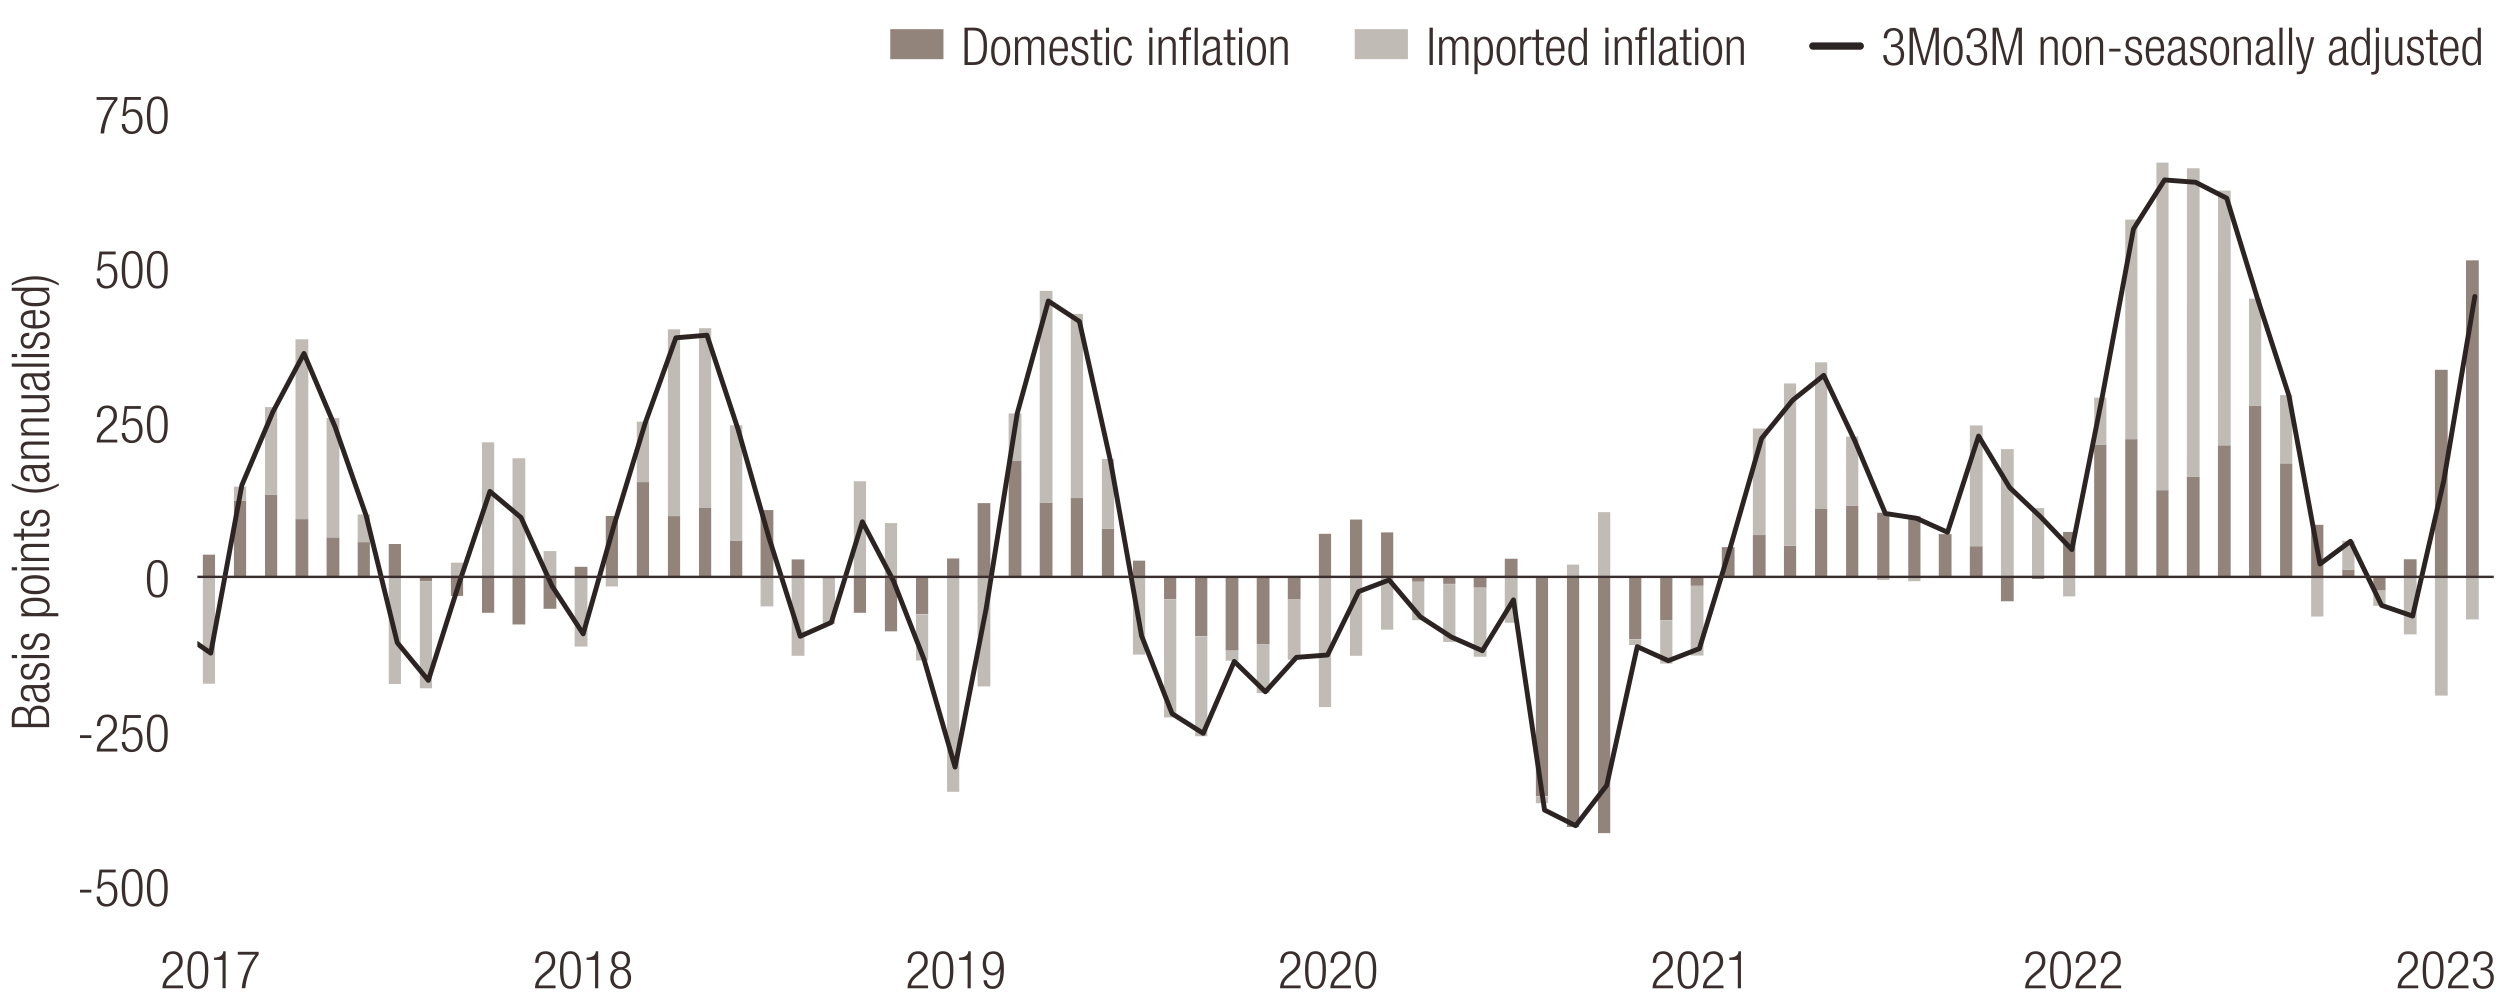 <?xml version="1.0" encoding="UTF-8"?>
<svg xmlns="http://www.w3.org/2000/svg" width="765" height="307.87" xmlns:xlink="http://www.w3.org/1999/xlink" viewBox="0 0 765 307.87">
  <defs>
    <style>
      .cls-1 {
        stroke-width: 2.25px;
      }

      .cls-1, .cls-2 {
        stroke: #2c2423;
        stroke-linecap: round;
      }

      .cls-1, .cls-2, .cls-3, .cls-4 {
        fill: none;
      }

      .cls-1, .cls-2, .cls-4 {
        stroke-linejoin: round;
      }

      .cls-2 {
        stroke-width: 1.5px;
      }

      .cls-5 {
        fill: #92847a;
      }

      .cls-6 {
        clip-path: url(#clippath);
      }

      .cls-7 {
        fill: #c0bbb5;
      }

      .cls-4 {
        stroke: #392e2d;
        stroke-width: .75px;
      }

      .cls-8 {
        fill: #3a2e2d;
      }
    </style>
    <clipPath id="clippath">
      <rect class="cls-3" x="60.4" y="38.93" width="704.6" height="230.52"/>
    </clipPath>
  </defs>
  <g id="Layer_6" data-name="Layer 6">
    <g class="cls-6">
      <path class="cls-5" d="m-3789.96,126.87h3.74v49.47h-3.74v-49.47h0Zm9.51,2.25h3.74v47.22h-3.74v-47.22h0Zm9.51-.87h3.74v48.09h-3.74v-48.09h0Zm9.34.15h3.91v47.95h-3.91v-47.95h0Zm9.51,8.28h3.91v39.67h-3.91v-39.67h0Zm9.51,21.58h3.74v18.09h-3.74v-18.09h0Zm9.51,4.94h3.74v13.15h-3.74v-13.15h0Zm9.51-12.57h3.74v25.72h-3.74v-25.72h0Zm9.51-26.15h3.74v51.87h-3.74v-51.87h0Zm9.51,3.34h3.74v48.53h-3.74v-48.53h0Zm9.34-8.5h3.91v57.03h-3.91v-57.03h0Zm9.51,5.96h3.91v51.07h-3.91v-51.07h0Zm9.51-36.83h3.91v87.91h-3.91v-87.91h0Zm9.51,15.84h3.74v72.07h-3.74v-72.07h0Zm9.51,16.35h3.74v55.72h-3.74v-55.72h0Zm9.51,31.46h3.74v24.27h-3.74v-24.27h0Zm9.51,3.12h3.74v21.14h-3.74v-21.14h0Zm9.51-2.18h3.74v23.32h-3.74v-23.32h0Zm9.34,11.33h3.91v11.99h-3.91v-11.99h0Zm9.51-15.98h3.91v27.97h-3.91v-27.97h0Zm9.51-28.19h3.91v56.16h-3.91v-56.16h0Zm9.51-2.18h3.74v58.34h-3.74v-58.34h0Zm9.51-22.74h3.74v81.08h-3.74v-81.08h0Zm9.51,5.38h3.74v75.7h-3.74v-75.7h0Zm9.51-11.7h3.74v87.4h-3.74v-87.4h0Zm9.51,37.41h3.74v49.98h-3.74v-49.98h0Zm9.34,11.55h3.91v38.43h-3.91v-38.43h0Zm9.51,11.12h3.91v27.32h-3.91v-27.32h0Zm9.51,5.45h3.74v21.87h-3.74v-21.87h0Zm9.51,19.03h3.74v2.83h-3.74v-2.83h0Zm9.51-6.61h3.74v9.44h-3.74v-9.44h0Zm9.51-10.68h3.74v20.12h-3.74v-20.12h0Zm9.51-43.66h3.74v63.79h-3.74v-63.79h0Zm9.34-3.78h3.91v67.56h-3.91v-67.56h0Zm9.51-13.88h3.91v81.44h-3.91v-81.44h0Zm9.51,26.81h3.91v54.63h-3.91v-54.63h0Zm9.51,2.18h3.74v52.45h-3.74v-52.45h0Zm9.51,17.65h3.74v34.8h-3.74v-34.8h0Zm9.51,5.74h3.74v29.06h-3.74v-29.06h0Zm9.51-1.38h3.74v30.44h-3.74v-30.44h0Zm9.51-.51h3.74v30.95h-3.74v-30.95h0Zm9.34,8.79h3.91v22.16h-3.91v-22.16h0Zm9.51,8.86h3.91v13.29h-3.91v-13.29h0Zm9.51,3.12h3.91v10.17h-3.91v-10.17h0Zm9.51-25.86h3.74v36.03h-3.74v-36.03h0Zm9.51-7.34h3.74v43.37h-3.74v-43.37h0Zm9.51-15.76h3.74v59.14h-3.74v-59.14h0Zm9.51,9.3h3.74v49.84h-3.74v-49.84h0Zm9.51.8h3.74v49.04h-3.74v-49.04h0Zm9.34,16.42h3.91v32.62h-3.91v-32.62h0Zm9.51,27.97h3.91v4.65h-3.91v-4.65h0Zm9.51-2.62h3.74v7.26h-3.74v-7.26h0Zm9.51-1.82h3.74v9.08h-3.74v-9.08h0Zm9.51-7.63h3.74v16.71h-3.74v-16.71h0Zm9.51,10.82h3.74v5.88h-3.74v-5.88h0Zm9.51-16.85h3.74v22.74h-3.74v-22.74h0Zm9.34-31.89h3.91v54.63h-3.91v-54.63h0Zm9.51-5.09h3.91v59.72h-3.91v-59.72h0Zm9.51-.36h3.91v60.08h-3.91v-60.08h0Zm9.51,2.18h3.74v57.9h-3.74v-57.9h0Zm9.51-7.77h3.74v65.68h-3.74v-65.68h0Zm9.51,15.84h3.74v49.84h-3.74v-49.84h0Zm9.51,21.5h3.74v28.33h-3.74v-28.33h0Zm9.51,7.19h3.74v21.14h-3.74v-21.14h0Zm9.34,7.85h3.91v13.29h-3.91v-13.29h0Zm9.51,5.96h3.91v7.34h-3.91v-7.34h0Zm9.51,2.98h3.91v4.36h-3.91v-4.36h0Zm9.51-10.39h3.74v14.75h-3.74v-14.75h0Zm9.51-23.97h3.74v38.72h-3.74v-38.72h0Zm9.51-1.67h3.74v40.39h-3.74v-40.39h0Zm9.51-18.96h3.74v59.35h-3.74v-59.35h0Zm9.51,1.96h3.74v57.39h-3.74v-57.39h0Zm9.34-4.21h3.91v61.61h-3.91v-61.61h0Zm9.51,13.37h3.91v48.24h-3.91v-48.24h0Zm9.51,3.27h3.74v44.97h-3.74v-44.97h0Zm9.51-1.53h3.74v46.5h-3.74v-46.5h0Zm9.51,11.99h3.74v34.51h-3.74v-34.51h0Zm9.51,15.4h3.74v19.11h-3.74v-19.11h0Zm9.51-.15h3.74v19.25h-3.74v-19.25h0Zm9.34-7.26h3.91v26.52h-3.91v-26.52h0Zm9.51-83.98h3.91v110.5h-3.91v-110.5h0Zm9.51-2.11h3.91v112.61h-3.91V63.74h0Zm9.51-33.49h3.74v146.1h-3.74V30.25h0Zm9.51,48.68h3.74v97.42h-3.74v-97.42h0Zm9.51-7.99h3.74v105.41h-3.74v-105.41h0Zm9.51,30.44h3.74v74.97h-3.74v-74.97h0Zm9.51-22.38h3.74v97.35h-3.74v-97.35h0Zm9.34,11.99h3.91v85.36h-3.91v-85.36h0Zm9.51,6.03h3.91v79.33h-3.91v-79.33h0Zm9.51,45.41h3.91v33.93h-3.91v-33.93h0Zm9.51,1.6h3.74v32.33h-3.74v-32.33h0Zm9.51-5.23h3.74v37.56h-3.74v-37.56h0Zm9.51-78.39h3.74v115.95h-3.74V60.39h0Zm9.51-1.45h3.74v117.4h-3.74V58.94h0Zm9.51-40.32h3.74v157.72h-3.74V18.62h0Zm9.34,45.48h3.91v112.24h-3.91v-112.24h0Zm9.51-13h3.91v125.25h-3.91V51.1h0Zm9.51,35.02h3.74v90.23h-3.74v-90.23h0Zm9.51-25.5h3.74v115.73h-3.74V60.61h0Zm9.51,6.32h3.74v109.41h-3.74v-109.41h0Zm9.51,3.92h3.74v105.49h-3.74v-105.49h0Zm9.51,62.91h3.74v42.57h-3.74v-42.57h0Zm9.34,9.81h3.91v32.77h-3.91v-32.77h0Zm9.51,8.21h3.91v24.56h-3.91v-24.56h0Zm9.51-61.32h3.91v85.87h-3.91v-85.87h0Zm9.51,5.96h3.74v79.91h-3.74v-79.91h0Zm9.51-37.2h3.74v117.11h-3.74V59.23h0Zm9.51,40.76h3.74v76.35h-3.74v-76.35h0Zm9.51-19.47h3.74v95.83h-3.74v-95.83h0Zm9.51,33.49h3.74v62.33h-3.74v-62.33h0Zm9.34-5.59h3.91v67.93h-3.91v-67.93h0Zm9.51,5.23h3.91v62.7h-3.91v-62.7h0Zm9.51,11.26h3.91v51.44h-3.91v-51.44h0Zm9.51,34.29h3.74v17.15h-3.74v-17.15h0Zm9.51,7.05h3.74v10.1h-3.74v-10.1h0Zm9.51-7.63h3.74v17.73h-3.74v-17.73h0Zm9.51-59.43h3.74v77.15h-3.74v-77.15h0Zm9.51,5.67h3.74v71.49h-3.74v-71.49h0Zm9.34-21.79h3.91v93.28h-3.91v-93.28h0Zm9.51,27.24h3.91v66.04h-3.91v-66.04h0Zm9.51-12.5h3.74v78.53h-3.74v-78.53h0Zm9.51,17.87h3.74v60.66h-3.74v-60.66h0Zm9.51,10.1h3.74v50.56h-3.74v-50.56h0Zm9.51,12.13h3.74v38.43h-3.74v-38.43h0Zm9.51,8.79h3.74v29.64h-3.74v-29.64h0Zm9.34,10.75h3.91v18.89h-3.91v-18.89h0Zm9.51,1.96h3.91v16.93h-3.91v-16.93h0Zm9.51-4.5h3.91v21.43h-3.91v-21.43h0Zm9.51,26.81h3.74v-5.38h-3.74v5.38h0Zm9.51-13.59h3.74v8.21h-3.74v-8.21h0Zm9.51-10.75h3.74v18.96h-3.74v-18.96h0Zm9.51-33.13h3.74v52.09h-3.74v-52.09h0Zm9.51,8.86h3.74v43.23h-3.74v-43.23h0Zm9.34,10.46h3.91v32.77h-3.91v-32.77h0Zm9.51,56.81h3.91v-24.05h-3.91v24.05h0Zm9.51-6.39h3.91v-17.65h-3.91v17.65h0Zm9.51.94h3.74v-18.6h-3.74v18.6h0Zm9.51-44.1h3.74v25.5h-3.74v-25.5h0Zm9.51,4.94h3.74v20.56h-3.74v-20.56h0Zm9.51,5.16h3.74v15.4h-3.74v-15.4h0Zm9.51,7.92h3.74v7.48h-3.74v-7.48h0Zm9.34,2.47h3.91v5.01h-3.91v-5.01h0Zm9.51-46.71h3.91v51.73h-3.91v-51.73h0Zm9.51-53.4h3.74v105.12h-3.74v-105.12h0Zm9.51-6.97h3.74v112.1h-3.74v-112.1h0Zm9.51,36.54h3.74v75.56h-3.74v-75.56h0Zm9.51,56.81h3.74v18.74h-3.74v-18.74h0Zm9.51.73h3.74v18.02h-3.74v-18.02h0Zm9.34,5.88h3.91v12.13h-3.91v-12.13h0Zm9.51-10.46h3.91v22.59h-3.91v-22.59h0Zm9.51,5.23h3.91v17.36h-3.91v-17.36h0Zm9.51,4.65h3.74v12.71h-3.74v-12.71h0Zm9.51,9.01h3.74v3.71h-3.74v-3.71h0Zm9.51,1.53h3.74v2.18h-3.74v-2.18h0Zm9.51-16.42h3.74v18.6h-3.74v-18.6h0Zm9.51-5.3h3.74v23.9h-3.74v-23.9h0Zm9.34-5.38h3.91v29.28h-3.91v-29.28h0Zm9.51,10.17h3.91v19.11h-3.91v-19.11h0Zm9.51,16.64h3.91v2.47h-3.91v-2.47h0Zm9.51-4.72h3.74v7.19h-3.74v-7.19h0Zm9.51,6.47h3.74v.73h-3.74v-.73h0Zm9.51-15.77h3.74v16.49h-3.74v-16.49h0Zm9.51,10.32h3.74v6.18h-3.74v-6.18h0Zm9.51,1.24h3.74v4.94h-3.74v-4.94h0Zm9.34,11.04h3.91v-6.1h-3.91v6.1h0Zm9.51-2.4h3.91v-3.71h-3.91v3.71h0Zm9.51-18.82h3.74v15.11h-3.74v-15.11h0Zm9.51-11.41h3.74v26.52h-3.74v-26.52h0Zm9.51,1.02h3.74v25.5h-3.74v-25.5h0Zm9.51,9.01h3.74v16.49h-3.74v-16.49h0Zm9.51,19.25h3.74v-2.76h-3.74v2.76h0Zm9.34-.07h3.91v-2.69h-3.91v2.69h0Zm9.51,8.57h3.91v-11.26h-3.91v11.26h0Zm9.51-7.05h3.91v-4.21h-3.91v4.21h0Zm9.51.73h3.74v-4.94h-3.74v4.94h0Zm9.51-1.38h3.74v-3.56h-3.74v3.56h0Zm9.51-2.11h3.74v-1.45h-3.74v1.45h0Zm9.51-3.78h3.74v2.32h-3.74v-2.32h0Zm9.51-7.34h3.74v9.66h-3.74v-9.66h0Zm9.34-9.08h3.91v18.74h-3.91v-18.74h0Zm9.51,3.92h3.91v14.82h-3.91v-14.82h0Zm9.51,4.07h3.91v10.75h-3.91v-10.75h0Zm9.51,14.53h3.74v-3.78h-3.74v3.78h0Zm9.51-6.25h3.74v2.47h-3.74v-2.47h0Zm9.51,7.7h3.74v-5.23h-3.74v5.23h0Zm9.51-16.85h3.74v11.62h-3.74v-11.62h0Zm9.51,9.59h3.74v2.03h-3.74v-2.03h0Zm9.34-4h3.91v6.03h-3.91v-6.03h0Zm9.51,14.46h3.91v-8.43h-3.91v8.43h0Zm9.51-4.43h3.74v-4h-3.74v4h0Zm9.51-13.8h3.74v9.81h-3.74v-9.81h0Zm9.51-26.74h3.74v36.54h-3.74v-36.54h0Zm9.51-1.53h3.74v38.07h-3.74v-38.07h0Zm9.51,12.5h3.74v25.57h-3.74v-25.57h0Zm9.34,28.41h3.91v-2.83h-3.91v2.83h0Zm9.51-2.69h3.91v-.15h-3.91v.15h0Zm9.51,2.98h3.91v-3.12h-3.91v3.12h0Zm9.51-25.5h3.74v22.38h-3.74v-22.38h0Zm9.51,4.58h3.74v17.8h-3.74v-17.8h0Zm9.51,1.02h3.74v16.78h-3.74v-16.78h0Zm9.51,24.63h3.74v-7.85h-3.74v7.85h0Zm9.51-4.36h3.74v-3.49h-3.74v3.49h0Zm9.34-9.08h3.91v5.59h-3.91v-5.59h0Zm9.51-24.56h3.91v30.15h-3.91v-30.15h0Zm9.51,18.67h3.74v11.48h-3.74v-11.48h0Zm9.51-1.38h3.74v12.86h-3.74v-12.86h0Zm9.51,15.55h3.74v-2.69h-3.74v2.69h0Zm9.51-17.73h3.74v15.04h-3.74v-15.04h0Zm9.51,5.38h3.74v9.66h-3.74v-9.66h0Zm9.34-3.27h3.91v12.93h-3.91v-12.93h0Zm9.51,6.97h3.91v5.96h-3.91v-5.96h0Zm9.51,2.4h3.91v3.56h-3.91v-3.56h0Zm9.51-18.31h3.74v21.87h-3.74v-21.87h0Zm9.51,1.16h3.74v20.71h-3.74v-20.71h0Zm9.51-30.66h3.74v51.36h-3.74v-51.36h0Zm9.51,13.8h3.74v37.56h-3.74v-37.56h0Zm9.51-8.86h3.74v46.42h-3.74v-46.42h0Zm9.34,20.2h3.91v26.23h-3.91v-26.23h0Zm9.51-5.3h3.91v31.53h-3.91v-31.53h0Zm9.51-3.85h3.91v35.38h-3.91v-35.38h0Zm9.51,5.45h3.74v29.93h-3.74v-29.93h0Zm9.51,17.51h3.74v12.42h-3.74v-12.42h0Zm9.51,7.85h3.74v4.58h-3.74v-4.58h0Zm9.51,2.03h3.74v2.54h-3.74v-2.54h0Zm9.51-4.58h3.74v7.12h-3.74v-7.12h0Zm9.34-4.65h3.91v11.77h-3.91v-11.77h0Zm9.51-31.89h3.91v43.66h-3.91v-43.66h0Zm9.51-2.62h3.74v46.28h-3.74v-46.28h0Zm9.51,5.74h3.74v40.54h-3.74v-40.54h0Zm9.51,22.3h3.74v18.24h-3.74v-18.24h0Zm9.51-1.74h3.74v19.98h-3.74v-19.98h0Zm9.51,2.47h3.74v17.51h-3.74v-17.51h0Zm9.34,12.57h3.91v4.94h-3.91v-4.94h0Zm9.51,6.83h3.91v-1.89h-3.91v1.89h0Zm9.51-4.14h3.91v2.25h-3.91v-2.25h0Zm9.51-1.96h3.74v4.21h-3.74v-4.21h0Zm9.51,4.07h3.74v.15h-3.74v-.15h0Zm9.51.87h3.74v-.73h-3.74v.73h0Zm9.51-26.95h3.74v26.23h-3.74v-26.23h0Zm9.51-8.86h3.74v35.09h-3.74v-35.09h0Zm9.34-5.45h3.91v40.54h-3.91v-40.54h0Zm9.51,24.85h3.91v15.69h-3.91v-15.69h0Zm9.51,4.87h3.91v10.82h-3.91v-10.82h0Zm9.51,4.79h3.74v6.03h-3.74v-6.03h0Zm9.51,17.8h3.74v-11.77h-3.74v11.77h0Zm9.51-6.61h3.74v-5.16h-3.74v5.16h0Zm9.51-1.53h3.74v-3.63h-3.74v3.63h0Zm9.51-15.55h3.74v11.91h-3.74v-11.91h0Zm9.34,7.26h3.91v4.65h-3.91v-4.65h0Zm9.51-1.02h3.91v5.67h-3.91v-5.67h0Zm9.51-18.45h3.74v24.12h-3.74v-24.12h0Zm9.51-5.38h3.74v29.5h-3.74v-29.5h0Zm9.51,3.49h3.74v26.01h-3.74v-26.01h0Zm9.51,5.38h3.74v20.63h-3.74v-20.63h0Zm9.51,2.91h3.74v17.73h-3.74v-17.73h0Zm9.34-1.53h3.91v19.25h-3.91v-19.25h0Zm9.51,29.06h3.91v-9.81h-3.91v9.81h0Zm9.51-6.47h3.91v-3.34h-3.91v3.34h0Zm9.51.73h3.74v-4.07h-3.74v4.07h0Zm9.51-23.61h3.74v19.54h-3.74v-19.54h0Zm9.51-2.47h3.74v22.01h-3.74v-22.01h0Zm9.51,3.85h3.74v18.16h-3.74v-18.16h0Zm9.51-11.62h3.74v29.79h-3.74v-29.79h0Zm9.34,9.52h3.91v20.27h-3.91v-20.27h0Zm9.51-6.25h3.91v26.52h-3.91v-26.52h0Zm9.51,16.85h3.91v9.66h-3.91v-9.66h0Zm9.51,2.25h3.74v7.41h-3.74v-7.41h0Zm9.51,19.47h3.74v-12.06h-3.74v12.06h0Zm9.51,14.68h3.74v-26.74h-3.74v26.74h0Zm9.51-3.27h3.74v-23.47h-3.74v23.47h0Zm9.51-14.31h3.74v-9.15h-3.74v9.15h0Zm9.34-14.46h3.91v5.3h-3.91v-5.3h0Zm9.51-3.92h3.91v9.23h-3.91v-9.23h0Zm9.51-.15h3.74v9.37h-3.74v-9.37h0Zm9.51-18.31h3.74v27.68h-3.74v-27.68h0Zm9.51-8.72h3.74v36.4h-3.74v-36.4h0Zm9.51,0h3.74v36.4h-3.74v-36.4h0Zm9.51,16.35h3.74v20.05h-3.74v-20.05h0Zm9.34,9.44h3.91v10.61h-3.91v-10.61h0Zm9.51-.8h3.91v11.41h-3.91v-11.41h0Zm9.51,9.59h3.91v1.82h-3.91v-1.82h0Zm9.51,0h3.74v1.82h-3.74v-1.82h0Zm9.51-5.38h3.74v7.19h-3.74v-7.19h0Zm9.51,2.4h3.74v4.79h-3.74v-4.79h0Zm9.51-.51h3.74v5.3h-3.74v-5.3h0Zm9.51,4.58h3.74v.73h-3.74v-.73h0Zm9.34-21.72h3.91v22.45h-3.91v-22.45h0Zm9.51-8.72h3.91v31.17h-3.91v-31.17h0Zm9.51,2.18h3.91v28.99h-3.91v-28.99h0Zm9.51,4.79h3.74v24.19h-3.74v-24.19h0Zm9.51,6.39h3.74v17.8h-3.74v-17.8h0Zm9.51-3.63h3.74v21.43h-3.74v-21.43h0Zm9.51,17.36h3.74v4.07h-3.74v-4.07h0Zm9.51,9.01h3.74v-4.94h-3.74v4.94h0Zm9.34,1.89h3.91v-6.83h-3.91v6.83h0Zm9.51-14.09h3.91v7.26h-3.91v-7.26h0Zm9.51-7.41h3.74v14.68h-3.74v-14.68h0Zm9.51-8.57h3.74v23.25h-3.74v-23.25h0Zm9.51-9.3h3.74v32.55h-3.74v-32.55h0Zm9.51-10.32h3.74v42.86h-3.74v-42.86h0Zm9.51,3.71h3.74v39.16h-3.74v-39.16h0Zm9.34,4.36h3.91v34.8h-3.91v-34.8h0Zm9.51-3.92h3.91v38.72h-3.91v-38.72h0Zm9.51,6.25h3.91v32.47h-3.91v-32.47h0Zm9.51,11.84h3.74v20.63h-3.74v-20.63h0Zm9.51,11.91h3.74v8.72h-3.74v-8.72h0Zm9.51-11.55h3.74v20.27h-3.74v-20.27h0Zm9.51-8.57h3.74v28.84h-3.74v-28.84h0Zm9.51,4.07h3.74v24.77h-3.74v-24.77h0Zm9.34,4.94h3.91v19.83h-3.91v-19.83h0Zm9.51,8.86h3.91v10.97h-3.91v-10.97h0Zm9.51-12.35h3.91v23.32h-3.91v-23.32h0Zm9.51,6.9h3.74v16.42h-3.74v-16.42h0Zm9.51-7.7h3.74v24.12h-3.74v-24.12h0Zm9.51,9.01h3.74v15.11h-3.74v-15.11h0Zm9.51-1.6h3.74v16.71h-3.74v-16.71h0Zm9.51,9.37h3.74v7.34h-3.74v-7.34h0Zm9.34,13.3h3.91v-5.96h-3.91v5.96h0Zm9.51-5.09h3.91v-.87h-3.91v.87h0Zm9.51-1.24h3.74v.36h-3.74v-.36h0Zm9.51-8.79h3.74v9.15h-3.74v-9.15h0Zm9.51,6.1h3.74v3.05h-3.74v-3.05h0Zm9.51-11.77h3.74v14.82h-3.74v-14.82h0Zm9.51-12.06h3.74v26.88h-3.74v-26.88h0Zm9.34,1.16h3.91v25.72h-3.91v-25.72h0Zm9.51,1.02h3.91v24.7h-3.91v-24.7h0Zm9.51,21.29h3.91v3.41h-3.91v-3.41h0Zm9.51,3.78h3.74v-.36h-3.74v.36h0Zm9.51,15.98h3.74v-16.35h-3.74v16.35h0Zm9.51-5.16h3.74v-11.19h-3.74v11.19h0Zm9.51-6.03h3.74v-5.16h-3.74v5.16h0Zm9.51-3.92h3.74v-1.24h-3.74v1.24h0Zm9.34-10.24h3.91v9.01h-3.91v-9.01h0Zm9.51-3.56h3.91v12.57h-3.91v-12.57h0Zm9.51-14.97h3.91v27.53h-3.91v-27.53h0Zm9.51-3.49h3.74v31.02h-3.74v-31.02h0Zm9.51-1.45h3.74v32.47h-3.74v-32.47h0Zm9.51,12.13h3.74v20.34h-3.74v-20.34h0Zm9.51,13.51h3.74v6.83h-3.74v-6.83h0Zm9.51,4.58h3.74v2.25h-3.74v-2.25h0Zm9.34,7.99h3.91v-5.74h-3.91v5.74h0Zm9.51,2.47h3.91v-8.21h-3.91v8.21h0Zm9.51,8.5h3.74v-16.71h-3.74v16.71h0Zm9.51-4.21h3.74v-12.5h-3.74v12.5h0Zm9.51,1.6h3.74v-14.09h-3.74v14.09h0Zm9.51-8.79h3.74v-5.3h-3.74v5.3h0Zm9.51-7.19h3.74v1.89h-3.74v-1.89h0Zm9.34-16.13h3.91v18.02h-3.91v-18.02h0Zm9.51-2.91h3.91v20.92h-3.91v-20.92h0Zm9.51,6.18h3.91v14.75h-3.91v-14.75h0Zm9.51,10.1h3.74v4.65h-3.74v-4.65h0Zm9.51,5.38h3.74v-.73h-3.74v.73h0Zm9.51-.73h3.74v.07h-3.74v-.07h0Zm9.51,10.61h3.74v-10.61h-3.74v10.61h0Zm9.51,1.38h3.74v-11.99h-3.74v11.99h0Zm9.34-2.11h3.91v-9.88h-3.91v9.88h0Zm9.51-1.24h3.91v-8.65h-3.91v8.65h0Zm9.51-8.35h3.91v-.29h-3.91v.29h0Zm9.51-9.08h3.74v8.79h-3.74v-8.79h0Zm9.51-9.59h3.74v18.38h-3.74v-18.38h0Zm9.51,2.03h3.74v16.35h-3.74v-16.35h0Zm9.51,6.97h3.74v9.37h-3.74v-9.37h0Zm9.51-6.61h3.74v15.98h-3.74v-15.98h0Zm9.34.58h3.91v15.4h-3.91v-15.4h0Zm9.51.58h3.91v14.82h-3.91v-14.82h0Zm9.51,8.5h3.74v6.32h-3.74v-6.32h0Zm9.51,1.24h3.74v5.09h-3.74v-5.09h0Zm9.51,6.18h3.74v-1.09h-3.74v1.09h0Zm9.51-.94h3.74v-.15h-3.74v.15h0Zm9.51,8.94h3.74v-9.08h-3.74v9.08h0Zm9.34-11.77h3.91v2.69h-3.91v-2.69h0Zm9.51-1.31h3.91v4h-3.91v-4h0Zm9.51-14.46h3.91v18.45h-3.91v-18.45h0Zm9.51,7.63h3.74v10.82h-3.74v-10.82h0Zm9.51-5.23h3.74v16.06h-3.74v-16.06h0Zm9.51,7.77h3.74v8.28h-3.74v-8.28h0Zm9.51,4.14h3.74v4.14h-3.74v-4.14h0Zm9.51,3.27h3.74v.87h-3.74v-.87h0Zm9.34.36h3.91v.51h-3.91v-.51h0Zm9.51-.07h3.91v.58h-3.91v-.58h0Zm9.51-.87h3.91v1.45h-3.91v-1.45h0Zm9.51.65h3.74v.8h-3.74v-.8h0Zm9.51-17.94h3.74v18.74h-3.74v-18.74h0Zm9.51,8.79h3.74v9.95h-3.74v-9.95h0Zm9.51,1.45h3.74v8.5h-3.74v-8.5h0Zm9.51,16.71h3.74v-8.21h-3.74v8.21h0Zm9.34-4.21h3.91v-4h-3.91v4h0Zm9.51-4h3.91v.07h-3.91v-.07h0Zm9.51,4.14h3.74v-4.14h-3.74v4.14h0Zm9.51,2.32h3.74v-6.47h-3.74v6.47h0Zm9.51,4.79h3.74v-11.26h-3.74v11.26h0Zm9.51.51h3.74v-11.77h-3.74v11.77h0Zm9.51,6.03h3.74v-17.8h-3.74v17.8h0Zm9.34,5.16h3.91v-22.96h-3.91v22.96h0Zm9.51-13.8h3.91v-9.15h-3.91v9.15h0Zm9.51-15.77h3.91v6.61h-3.91v-6.61h0Zm9.51-14.6h3.74v21.21h-3.74v-21.21h0Zm9.51,4.07h3.74v17.15h-3.74v-17.15h0Zm9.51,5.88h3.74v11.26h-3.74v-11.26h0Zm9.51,1.31H.03v9.95h-3.74v-9.95h0Zm9.51,4.5h3.74v5.45h-3.74v-5.45h0Zm9.34,7.77h3.91v-2.32h-3.91v2.32h0Zm9.51,13.29h3.91v-15.62h-3.91v15.62h0Zm9.51.36h3.91v-15.98h-3.91v15.98h0Zm9.51-3.34h3.74v-12.64h-3.74v12.64h0Zm9.51-7.12h3.74v-5.52h-3.74v5.52h0Zm9.51-12.13h3.74v6.61h-3.74v-6.61h0Zm9.51-16.56h3.74v23.18h-3.74v-23.18h0Zm9.51-1.82h3.74v24.99h-3.74v-24.99h0Zm9.34,7.48h3.91v17.51h-3.91v-17.51h0Zm9.51,5.59h3.91v11.91h-3.91v-11.91h0Zm9.51,1.45h3.74v10.46h-3.74v-10.46h0Zm9.51.58h3.74v9.88h-3.74v-9.88h0Zm9.51,11.48h3.74v-1.6h-3.74v1.6h0Zm9.51,4.43h3.74v-6.03h-3.74v6.03h0Zm9.51,5.16h3.74v-11.19h-3.74v11.19h0Zm9.34,3.56h3.91v-14.75h-3.91v14.75h0Zm9.51-4.79h3.91v-9.95h-3.91v9.95h0Zm9.51-12.86h3.91v2.91h-3.91v-2.91h0Zm9.51-15.55h3.74v18.45h-3.74v-18.45h0Zm9.51-10.39h3.74v28.84h-3.74v-28.84h0Zm9.51,10.39h3.74v18.45h-3.74v-18.45h0Zm9.51-2.54h3.74v21h-3.74v-21h0Zm9.51,10.1h3.74v10.9h-3.74v-10.9h0Zm9.34-9.37h3.91v20.27h-3.91v-20.27h0Zm9.51,15.11h3.91v5.16h-3.91v-5.16h0Zm9.51,5.88h3.74v-.73h-3.74v.73h0Zm9.51,10.46h3.74v-11.19h-3.74v11.19h0Zm9.51,5.67h3.74v-16.85h-3.74v16.85h0Zm9.51-5.23h3.74v-11.62h-3.74v11.62h0Zm9.51-17.07h3.74v5.45h-3.74v-5.45h0Zm9.34-16.93h3.91v22.38h-3.91v-22.38h0Zm9.51-12.93h3.91v35.31h-3.91v-35.31h0Zm9.51,12.79h3.91v22.52h-3.91v-22.52h0Zm9.51-1.45h3.74v23.97h-3.74v-23.97h0Zm9.51,9.37h3.74v14.6h-3.74v-14.6h0Zm9.51,9.81h3.74v4.79h-3.74v-4.79h0Zm9.51,11.84h3.74v-7.05h-3.74v7.05h0Zm9.51,11.33h3.74v-18.38h-3.74v18.38h0Zm9.34,4.36h3.91v-22.74h-3.91v22.74h0Zm9.51-1.89h3.91v-20.85h-3.91v20.85h0Zm9.51-13.73h3.91v-7.12h-3.91v7.12h0Zm9.51-20.12h3.74v13h-3.74v-13h0Zm9.51-4.36h3.74v17.36h-3.74v-17.36h0Zm9.51,3.92h3.74v13.44h-3.74v-13.44h0Zm9.51,15.11h3.74v-1.67h-3.74v1.67h0Zm9.51.65h3.74v-2.32h-3.74v2.32h0Zm9.34,1.16h3.91v-3.49h-3.91v3.49h0Zm9.51-8.86h3.91v5.38h-3.91v-5.38h0Zm9.51,72.72h3.74v-67.35h-3.74v67.35h0Zm9.51,9.37h3.74v-76.72h-3.74v76.72h0Zm9.51,1.89h3.74v-78.61h-3.74v78.61h0Zm9.51-59.35h3.74v-19.25h-3.74v19.25h0Zm9.51-5.88h3.74v-13.37h-3.74v13.37h0Zm9.34-10.46h3.91v-2.91h-3.91v2.91h0Zm9.51-11.84h3.91v8.94h-3.91v-8.94h0Zm9.51-3.71h3.91v12.64h-3.91v-12.64h0Zm9.51,3.27h3.74v9.37h-3.74v-9.37h0Zm9.51-11.26h3.74v20.63h-3.74v-20.63h0Zm9.51-.94h3.74v21.58h-3.74v-21.58h0Zm9.51,2.11h3.74v19.47h-3.74v-19.47h0Zm9.51,1.02h3.74v18.45h-3.74v-18.45h0Zm9.34,5.52h3.91v12.93h-3.91v-12.93h0Zm9.51,3.71h3.91v9.23h-3.91v-9.23h0Zm9.51,16.85h3.91v-7.63h-3.91v7.63h0Zm9.51-6.83h3.74v-.8h-3.74v.8h0Zm9.51-14.38h3.74v13.59h-3.74v-13.59h0Zm9.51-26.74h3.74v40.32h-3.74v-40.32h0Zm9.51-1.67h3.74v41.99h-3.74v-41.99h0Zm9.51,15.62h3.74v26.37h-3.74v-26.37h0Zm9.34-4.07h3.91v30.44h-3.91v-30.44h0Zm9.51-9.66h3.91v40.1h-3.91v-40.1h0Zm9.51-12.13h3.74v52.24h-3.74v-52.24h0Zm9.51,17.65h3.74v34.58h-3.74v-34.58h0Zm9.51,18.82h3.74v15.77h-3.74v-15.77h0Zm9.51,13.73h3.74v2.03h-3.74v-2.03h0Zm9.51,6.39h3.74v-4.36h-3.74v4.36h0Zm9.34-9.59h3.91v5.23h-3.91v-5.23h0Zm9.51-57.97h3.91v63.21h-3.91v-63.21h0Zm9.51-33.49h3.91v96.7h-3.91v-96.7h0Z"/>
      <path class="cls-7" d="m-3789.96,206.35h3.74v-30h-3.74v30h0Zm9.51-80.06h3.74v2.83h-3.74v-2.83h0Zm9.51,51.44h3.74v-1.38h-3.74v1.38h0Zm9.34-62.99h3.91v13.66h-3.91v-13.66h0Zm9.51,75.34h3.91v-13.73h-3.91v13.73h0Zm9.51-49.55h3.74v17.73h-3.74v-17.73h0Zm9.51,20.27h3.74v2.4h-3.74v-2.4h0Zm9.51-31.31h3.74v21.14h-3.74v-21.14h0Zm9.51-28.41h3.74v23.39h-3.74v-23.39h0Zm9.51,5.38h3.74v21.36h-3.74v-21.36h0Zm9.34-9.37h3.91v22.23h-3.91v-22.23h0Zm9.51,19.62h3.91v8.57h-3.91v-8.57h0Zm9.51-45.7h3.91v17.44h-3.91v-17.44h0Zm9.51,16.49h3.74v16.78h-3.74v-16.78h0Zm9.51,97.28h3.74v-8.43h-3.74v8.43h0Zm9.51-5.01h3.74v-3.41h-3.74v3.41h0Zm9.51,19.62h3.74v-23.03h-3.74v23.03h0Zm9.51-60.37h3.74v14.02h-3.74v-14.02h0Zm9.34,39.88h3.91v-2.54h-3.91v2.54h0Zm9.51-70.32h3.91v39.81h-3.91v-39.81h0Zm9.51-14.6h3.91v26.23h-3.91v-26.23h0Zm9.51-2.25h3.74v26.3h-3.74v-26.3h0Zm9.51-26.59h3.74v30.15h-3.74v-30.15h0Zm9.51-20.05h3.74v55.58h-3.74v-55.58h0Zm9.51-43.01h3.74v86.89h-3.74V2.06h0Zm9.51,81.8h3.74v42.5h-3.74v-42.5h0Zm9.34,101.13h3.91v-8.65h-3.91v8.65h0Zm9.51,31.46h3.91v-40.1h-3.91v40.1h0Zm9.51,1.74h3.74v-41.85h-3.74v41.85h0Zm9.51-19.62h3.74v-22.23h-3.74v22.23h0Zm9.51-18.89h3.74v-3.34h-3.74v3.34h0Zm9.51-42.86h3.74v19.4h-3.74v-19.4h0Zm9.51-55.79h3.74v31.53h-3.74v-31.53h0Zm9.34,17h3.91v10.75h-3.91v-10.75h0Zm9.51,100.26h3.91v-21.94h-3.91v21.94h0Zm9.51,27.32h3.91v-49.26h-3.91v49.26h0Zm9.51-6.1h3.74v-43.15h-3.74v43.15h0Zm9.51-14.6h3.74v-28.55h-3.74v28.55h0Zm9.51,15.18h3.74v-43.74h-3.74v43.74h0Zm9.51,11.62h3.74v-55.36h-3.74v55.36h0Zm9.51,30.59h3.74v-85.94h-3.74v85.94h0Zm9.34-42.94h3.91v-43.01h-3.91v43.01h0Zm9.51-22.45h3.91v-20.56h-3.91v20.56h0Zm9.51-49.98h3.91v19.25h-3.91v-19.25h0Zm9.51,31.46h3.74v-2.03h-3.74v2.03h0Zm9.51,5.16h3.74v-7.19h-3.74v7.19h0Zm9.51-85.07h3.74v18.74h-3.74v-18.74h0Zm9.51-3.27h3.74v31.31h-3.74v-31.31h0Zm9.51,4.5h3.74v27.61h-3.74v-27.61h0Zm9.34,34.29h3.91v9.74h-3.91v-9.74h0Zm9.51,68.51h3.91v-26.15h-3.91v26.15h0Zm9.51-10.68h3.74v-15.47h-3.74v15.47h0Zm9.51,9.01h3.74v-24.48h-3.74v24.48h0Zm9.51-79.84h3.74v38.65h-3.74v-38.65h0Zm9.51,42.06h3.74v7.41h-3.74v-7.41h0Zm9.51-31.38h3.74v21.94h-3.74v-21.94h0Zm9.34,55.87h3.91v-11.19h-3.91v11.19h0Zm9.51-71.85h3.91v.94h-3.91v-.94h0Zm9.51,73.81h3.91v-13.15h-3.91v13.15h0Zm9.51-11.26h3.74v-1.89h-3.74v1.89h0Zm9.51-75.99h3.74v8.43h-3.74v-8.43h0Zm9.51,5.01h3.74v19.25h-3.74v-19.25h0Zm9.51,83.84h3.74v-14.75h-3.74v14.75h0Zm9.51-1.38h3.74v-13.37h-3.74v13.37h0Zm9.34,23.68h3.91v-37.05h-3.91v37.05h0Zm9.51-58.05h3.91v13.66h-3.91v-13.66h0Zm9.51,9.88h3.91v6.76h-3.91v-6.76h0Zm9.51-29.64h3.74v26.01h-3.74v-26.01h0Zm9.51-1.09h3.74v3.12h-3.74v-3.12h0Zm9.51-11.77h3.74v13.22h-3.74v-13.22h0Zm9.51-29.64h3.74v23.9h-3.74v-23.9h0Zm9.51-10.46h3.74v36.32h-3.74v-36.32h0Zm9.34-6.68h3.91v38.8h-3.91v-38.8h0Zm9.51,1.67h3.91v50.49h-3.91v-50.49h0Zm9.51,33.2h3.74v20.56h-3.74v-20.56h0Zm9.51,7.48h3.74v11.55h-3.74v-11.55h0Zm9.51,90.88h3.74v-32.84h-3.74v32.84h0Zm9.51-54.05h3.74v2.11h-3.74v-2.11h0Zm9.51-20.12h3.74v22.09h-3.74v-22.09h0Zm9.34-47.44h3.91v62.26h-3.91v-62.26h0Zm9.51-62.19h3.91v40.47h-3.91V25.38h0Zm9.51-22.96h3.91v61.32h-3.91V2.42h0Zm9.51-15.11h3.74V30.25h-3.74V-12.69h0Zm9.51,63.79h3.74v27.82h-3.74v-27.82h0Zm9.51,134.69h3.74v-9.44h-3.74v9.44h0Zm9.51-1.02h3.74v-8.43h-3.74v8.43h0Zm9.51,10.61h3.74v-19.03h-3.74v19.03h0Zm9.34,3.71h3.91v-22.74h-3.91v22.74h0Zm9.51,5.88h3.91v-28.62h-3.91v28.62h0Zm9.51-125.18h3.91v62.62h-3.91v-62.62h0Zm9.51-26.52h3.74v90.74h-3.74V53.28h0Zm9.51-44.1h3.74v129.61h-3.74V9.18h0Zm9.51,18.31h3.74v32.91h-3.74V27.48h0Zm9.51,154.16h3.74v-5.3h-3.74v5.3h0Zm9.51,23.76h3.74v-29.06h-3.74v29.06h0Zm9.34-165.64h3.91v24.34h-3.91v-24.34h0Zm9.51-1.31h3.91v12.64h-3.91v-12.64h0Zm9.51,43.66h3.74v4h-3.74v-4h0Zm9.51,127.86h3.74v-33.64h-3.74v33.64h0Zm9.51-146.17h3.74v3.12h-3.74v-3.12h0Zm9.51,121.54h3.74v-9.01h-3.74v9.01h0Zm9.51-82.89h3.74v31.31h-3.74v-31.31h0Zm9.34,16.64h3.91v24.48h-3.91v-24.48h0Zm9.51-4.87h3.91v37.56h-3.91v-37.56h0Zm9.51-50.2h3.91v26.44h-3.91v-26.44h0Zm9.51,113.91h3.74v-1.6h-3.74v1.6h0Zm9.51,8.72h3.74v-10.32h-3.74v10.32h0Zm9.51-4.21h3.74v-6.1h-3.74v6.1h0Zm9.51-117.47h3.74v15.55h-3.74v-15.55h0Zm9.51,22.74h3.74v26.3h-3.74v-26.3h0Zm9.34,104.4h3.91v-15.77h-3.91v15.77h0Zm9.51-13.95h3.91v-1.82h-3.91v1.82h0Zm9.51,24.85h3.91v-26.66h-3.91v26.66h0Zm9.51-53.91h3.74v10.1h-3.74v-10.1h0Zm9.51,31.89h3.74v-4.65h-3.74v4.65h0Zm9.51-45.55h3.74v23.18h-3.74v-23.18h0Zm9.51-51.15h3.74v14.89h-3.74v-14.89h0Zm9.51,17.94h3.74v2.62h-3.74v-2.62h0Zm9.34-28.04h3.91v8.86h-3.91v-8.86h0Zm9.51,23.61h3.91v12.5h-3.91v-12.5h0Zm9.51-51.58h3.74v51.58h-3.74v-51.58h0Zm9.51,15.47h3.74v53.98h-3.74v-53.98h0Zm9.51,46.79h3.74v17.29h-3.74v-17.29h0Zm9.51,82.6h3.74v-14.75h-3.74v14.75h0Zm9.51,19.54h3.74v-34.29h-3.74v34.29h0Zm9.34-65.17h3.91v11.99h-3.91v-11.99h0Zm9.51,2.76h3.91v11.19h-3.91v-11.19h0Zm9.51-10.61h3.91v17.29h-3.91v-17.29h0Zm9.51,48.02h3.74v-3.92h-3.74v3.92h0Zm9.51-5.74h3.74v-3.56h-3.74v3.56h0Zm9.51,7.99h3.74v-11.55h-3.74v11.55h0Zm9.51-7.7h3.74v-3.85h-3.74v3.85h0Zm9.51.51h3.74v-4.36h-3.74v4.36h0Zm9.34-38.72h3.91v1.6h-3.91v-1.6h0Zm9.51,77.74h3.91v-19.32h-3.91v19.32h0Zm9.51-11.84h3.91v-13.88h-3.91v13.88h0Zm9.51,5.45h3.74v-18.38h-3.74v18.38h0Zm9.51-77.59h3.74v15.11h-3.74v-15.11h0Zm9.51,8.94h3.74v11.12h-3.74v-11.12h0Zm9.51,4.87h3.74v11.41h-3.74v-11.41h0Zm9.51,38.65h3.74v-11.84h-3.74v11.84h0Zm9.34,1.96h3.91v-13.8h-3.91v13.8h0Zm9.51-13h3.91v-.8h-3.91v.8h0Zm9.51-119.8h3.74v13.88h-3.74v-13.88h0Zm9.51-5.81h3.74v12.71h-3.74v-12.71h0Zm9.51,47.73h3.74v1.53h-3.74v-1.53h0Zm9.51,100.98h3.74v-23.9h-3.74v23.9h0Zm9.51-11.84h3.74v-12.06h-3.74v12.06h0Zm9.34,5.88h3.91v-17.94h-3.91v17.94h0Zm9.51-52.09h3.91v11.55h-3.91v-11.55h0Zm9.51,8.65h3.91v8.14h-3.91v-8.14h0Zm9.51,2.91h3.74v9.88h-3.74v-9.88h0Zm9.51,34.58h3.74v-11.99h-3.74v11.99h0Zm9.51,2.98h3.74v-14.97h-3.74v14.97h0Zm9.51-13.88h3.74v-1.09h-3.74v1.09h0Zm9.51-37.2h3.74v12.21h-3.74v-12.21h0Zm9.34-11.7h3.91v18.53h-3.91v-18.53h0Zm9.51,14.38h3.91v14.31h-3.91v-14.31h0Zm9.51,43.66h3.91v-10.24h-3.91v10.24h0Zm9.51,3.78h3.74v-14.02h-3.74v14.02h0Zm9.51,12.06h3.74v-26.08h-3.74v26.08h0Zm9.51-49.91h3.74v7.34h-3.74v-7.34h0Zm9.51,10.03h3.74v7.63h-3.74v-7.63h0Zm9.51-24.85h3.74v33.71h-3.74v-33.71h0Zm9.34,29.06h3.91v9.59h-3.91v-9.59h0Zm9.51.94h3.91v8.65h-3.91v-8.65h0Zm9.51-8.43h3.74v1.96h-3.74v-1.96h0Zm9.51-28.19h3.74v18.74h-3.74v-18.74h0Zm9.51,18.16h3.74v1.6h-3.74v-1.6h0Zm9.51,34.94h3.74v-7.85h-3.74v7.85h0Zm9.51,21.07h3.74v-26.15h-3.74v26.15h0Zm9.34-19.83h3.91v-6.39h-3.91v6.39h0Zm9.51,15.77h3.91v-13.59h-3.91v13.59h0Zm9.51-47h3.91v22.16h-3.91v-22.16h0Zm9.51,7.63h3.74v14.53h-3.74v-14.53h0Zm9.51-8.06h3.74v22.59h-3.74v-22.59h0Zm9.51,24.34h3.74v-.29h-3.74v.29h0Zm9.51-1.38h3.74v-.36h-3.74v.36h0Zm9.51,11.77h3.74v-12.13h-3.74v12.13h0Zm9.34-2.4h3.91v-9.74h-3.91v9.74h0Zm9.51,5.67h3.91v-15.4h-3.91v15.4h0Zm9.51-10.82h3.91v-4.58h-3.91v4.58h0Zm9.51,14.6h3.74v-15.4h-3.74v15.4h0Zm9.51-12.57h3.74v-6.61h-3.74v6.61h0Zm9.51,11.04h3.74v-12.42h-3.74v12.42h0Zm9.51-38.43h3.74v9.15h-3.74v-9.15h0Zm9.51,15.26h3.74v3.49h-3.74v-3.49h0Zm9.34-9.01h3.91v8.5h-3.91v-8.5h0Zm9.51,35.02h3.91v-12.06h-3.91v12.06h0Zm9.51-4.21h3.74v-12.28h-3.74v12.28h0Zm9.51-7.05h3.74v-9.23h-3.74v9.23h0Zm9.51-47.8h3.74v2.03h-3.74v-2.03h0Zm9.51-10.24h3.74v10.75h-3.74v-10.75h0Zm9.51,1.6h3.74v21.65h-3.74v-21.65h0Zm9.34,40.1h3.91v7.12h-3.91v-7.12h0Zm9.51,2.03h3.91v5.09h-3.91v-5.09h0Zm9.51,11.48h3.91v-3.27h-3.91v3.27h0Zm9.51-56.3h3.74v27.53h-3.74v-27.53h0Zm9.51-6.54h3.74v38.65h-3.74v-38.65h0Zm9.51,2.11h3.74v37.56h-3.74v-37.56h0Zm9.51,38h3.74v16.35h-3.74v-16.35h0Zm9.51-7.19h3.74v23.54h-3.74v-23.54h0Zm9.34-5.67h3.91v23.61h-3.91v-23.61h0Zm9.51-35.96h3.91v35.02h-3.91v-35.02h0Zm9.51,28.62h3.74v25.06h-3.74v-25.06h0Zm9.51,3.05h3.74v20.63h-3.74v-20.63h0Zm9.51,30.15h3.74v3.34h-3.74v-3.34h0Zm9.51-27.75h3.74v16.06h-3.74v-16.06h0Zm9.51.8h3.74v20.63h-3.74v-20.63h0Zm9.34,16.27h3.91v1.09h-3.91v-1.09h0Zm9.51-10.24h3.91v18.31h-3.91v-18.31h0Zm9.51,14.02h3.91v6.68h-3.91v-6.68h0Zm9.51-56.96h3.74v45.33h-3.74v-45.33h0Zm9.51,45.12h3.74v1.38h-3.74v-1.38h0Zm9.51,49.4h3.74v-27.32h-3.74v27.32h0Zm9.51,32.98h3.74v-60.3h-3.74v60.3h0Zm9.51-9.01h3.74v-51.29h-3.74v51.29h0Zm9.34-47.37h3.91v-3.92h-3.91v3.92h0Zm9.51-79.77h3.91v44.32h-3.91v-44.32h0Zm9.51-2.03h3.91v42.5h-3.91v-42.5h0Zm9.51,33.78h3.74v14.17h-3.74v-14.17h0Zm9.51,97.64h3.74v-53.54h-3.74v53.54h0Zm9.51-3.49h3.74v-50.06h-3.74v50.06h0Zm9.51-1.74h3.74v-48.31h-3.74v48.31h0Zm9.51-56.52h3.74v1.09h-3.74v-1.09h0Zm9.34,25.28h3.91v-17.07h-3.91v17.07h0Zm9.51,12.5h3.91v-29.57h-3.91v29.57h0Zm9.51,13.73h3.74v-43.3h-3.74v43.3h0Zm9.51-10.24h3.74v-33.06h-3.74v33.06h0Zm9.51-102.58h3.74v51.29h-3.74v-51.29h0Zm9.51-8.14h3.74v57.68h-3.74v-57.68h0Zm9.51,11.84h3.74v48.31h-3.74v-48.31h0Zm9.34,116.24h3.91v-50.42h-3.91v50.42h0Zm9.51,4.87h3.91v-53.4h-3.91v53.4h0Zm9.51-19.91h3.91v-35.38h-3.91v35.38h0Zm9.51-92.48h3.74v52.89h-3.74v-52.89h0Zm9.51,11.91h3.74v45.04h-3.74v-45.04h0Zm9.51,16.71h3.74v28.48h-3.74v-28.48h0Zm9.51,69.24h3.74v-40.76h-3.74v40.76h0Zm9.51-12.93h3.74v-27.82h-3.74v27.82h0Zm9.34-71.41h3.91v3.05h-3.91v-3.05h0Zm9.51-11.04h3.91v38.94h-3.91v-38.94h0Zm9.51,20.34h3.91v23.47h-3.91v-23.47h0Zm9.51,37.49h3.74v-3.2h-3.74v3.2h0Zm9.51,71.41h3.74v-62.84h-3.74v62.84h0Zm9.51-30.08h3.74v-39.38h-3.74v39.38h0Zm9.51-11.04h3.74v-29.86h-3.74v29.86h0Zm9.51-103.67h3.74v58.27h-3.74v-58.27h0Zm9.34,28.41h3.91v37.12h-3.91v-37.12h0Zm9.51,10.24h3.91v25.86h-3.91v-25.86h0Zm9.51,91.03h3.74v-59.5h-3.74v59.5h0Zm9.51-5.38h3.74v-54.12h-3.74v54.12h0Zm9.51-18.67h3.74v-35.45h-3.74v35.45h0Zm9.51-119.44h3.74v63.35h-3.74v-63.35h0Zm9.51-17.58h3.74v83.84h-3.74v-83.84h0Zm9.34,3.85h3.91v78.46h-3.91v-78.46h0Zm9.51,147.62h3.91v-40.1h-3.91v40.1h0Zm9.51-10.68h3.91v-35.89h-3.91v35.89h0Zm9.51,12.64h3.74v-47.8h-3.74v47.8h0Zm9.51-154.53h3.74v83.11h-3.74v-83.11h0Zm9.51,22.23h3.74v58.41h-3.74v-58.41h0Zm9.51,13.15h3.74v49.11h-3.74v-49.11h0Zm9.51,139.56h3.74v-72.29h-3.74v72.29h0Zm9.34-19.25h3.91v-53.03h-3.91v53.03h0Zm9.51-24.92h3.91v-28.12h-3.91v28.12h0Zm9.51-131.06h3.91v93.28h-3.91v-93.28h0Zm9.51,26.15h3.74v69.38h-3.74v-69.38h0Zm9.51,24.48h3.74v52.31h-3.74v-52.31h0Zm9.51,119h3.74v-39.96h-3.74v39.96h0Zm9.51-18.67h3.74v-24.56h-3.74v24.56h0Zm9.51-60.15h3.74v12.13h-3.74v-12.13h0Zm9.34-102.94h3.91v109.77h-3.91V61.27h0Zm9.51,34.36h3.91v71.49h-3.91v-71.49h0Zm9.51,43.66h3.74v27.68h-3.74v-27.68h0Zm9.51,107.16h3.74v-70.11h-3.74v70.11h0Zm9.51-35.53h3.74v-34.58h-3.74v34.58h0Zm9.51-.29h3.74v-34.29h-3.74v34.29h0Zm9.51-114.35h3.74v60.01h-3.74v-60.01h0Zm9.34,8.5h3.91v60.95h-3.91v-60.95h0Zm9.51-6.18h3.91v66.33h-3.91v-66.33h0Zm9.51,117.55h3.91v-39.81h-3.91v39.81h0Zm9.51,2.03h3.74v-41.85h-3.74v41.85h0Zm9.51,19.11h3.74v-60.95h-3.74v60.95h0Zm9.51-83.33h3.74v17.58h-3.74v-17.58h0Zm9.51,16.27h3.74v.8h-3.74v-.8h0Zm9.51-17.44h3.74v22.81h-3.74v-22.81h0Zm9.34,96.99h3.91v-73.45h-3.91v73.45h0Zm9.51-9.3h3.91v-64.15h-3.91v64.15h0Zm9.51-6.68h3.91v-57.47h-3.91v57.47h0Zm9.51-162.15h3.74v80.5h-3.74v-80.5h0Zm9.51-2.69h3.74v89.58h-3.74v-89.58h0Zm9.51-2.62h3.74v88.56h-3.74v-88.56h0Zm9.51,131.42h3.74v-21.43h-3.74v21.43h0Zm9.51,21.21h3.74v-37.71h-3.74v37.71h0Zm9.34,1.45h3.91v-37.27h-3.91v37.27h0Zm9.51-105.05h3.91v53.69h-3.91v-53.69h0Zm9.51-42.14h3.74v88.41h-3.74v-88.41h0Zm9.51-11.26h3.74v91.1h-3.74V61.99h0Zm9.51,114.93h3.74v-.58h-3.74v.58h0Zm9.51,31.68h3.74v-32.26h-3.74v32.26h0Zm9.51-10.1h3.74v-22.16h-3.74v22.16h0Zm9.34-115.44h3.91v58.48h-3.91v-58.48h0Zm9.51-48.02h3.91v102.58h-3.91V35.04h0Zm9.51,13.22h3.91v95.61h-3.91V48.26h0Zm9.51,89.21h3.74v18.24h-3.74v-18.24h0Zm9.51,83.18h3.74v-44.32h-3.74v44.32h0Zm9.51,14.68h3.74v-58.99h-3.74v58.99h0Zm9.51-87.91h3.74v.07h-3.74v-.07h0Zm9.51,54.12h3.74v-25.21h-3.74v25.21h0Zm9.34,38.07h3.91v-63.28h-3.91v63.28h0Zm9.51,84.35h3.91v-147.62h-3.91v147.62h0Zm9.51-49.47h3.91v-98.15h-3.91v98.15h0Zm9.51-18.45h3.74v-79.7h-3.74v79.7h0Zm9.51-138.03h3.74v34.22h-3.74v-34.22h0Zm9.51,6.1h3.74v37.12h-3.74v-37.12h0Zm9.51-36.98h3.74v72.5h-3.74v-72.5h0Zm9.51,118.93h3.74v-29.71h-3.74v29.71h0Zm9.34-2.69h3.91v-21.07h-3.91v21.07h0Zm9.51,12.86h3.91v-39.01h-3.91v39.01h0Zm9.51-91.39h3.74v51.15h-3.74v-51.15h0Zm9.51-6.32h3.74v48.68h-3.74v-48.68h0Zm9.51,16.78h3.74v38h-3.74v-38h0Zm9.51,66.69h3.74v-25.65h-3.74v25.65h0Zm9.51,14.53h3.74v-40.18h-3.74v40.18h0Zm9.34-27.97h3.91v-12.21h-3.91v12.21h0Zm9.51-97.64h3.91v60.74h-3.91v-60.74h0Zm9.51,18.89h3.91v63.13h-3.91v-63.13h0Zm9.51,42.94h3.74v23.61h-3.74v-23.61h0Zm9.51,116.82h3.74v-76.86h-3.74v76.86h0Zm9.51-6.61h3.74v-75.41h-3.74v75.41h0Zm9.51-29.71h3.74v-51.73h-3.74v51.73h0Zm9.51-95.32h3.74v38.43h-3.74v-38.43h0Zm9.34-18.02h3.91v47.44h-3.91v-47.44h0Zm9.51-4.58h3.91v48.46h-3.91v-48.46h0Zm9.51,94.08h3.91v-33.06h-3.91v33.06h0Zm9.51-6.83h3.74v-26.23h-3.74v26.23h0Zm9.51-75.7h3.74v17h-3.74v-17h0Zm9.51-35.96h3.74v65.09h-3.74v-65.09h0Zm9.51,28.48h3.74v50.13h-3.74v-50.13h0Zm9.51,68.51h3.74v-11.55h-3.74v11.55h0Zm9.34,67.64h3.91v-73.45h-3.91v73.45h0Zm9.51,22.23h3.91v-93.21h-3.91v93.21h0Zm9.51-37.56h3.74v-47.15h-3.74v47.15h0Zm9.51-69.82h3.74v5.96h-3.74v-5.96h0Zm9.51-10.9h3.74v16.85h-3.74v-16.85h0Zm9.51,47.08h3.74v-24.92h-3.74v24.92h0Zm9.51,28.62h3.74v-58.85h-3.74v58.85h0Zm9.34-18.09h3.91v-40.76h-3.91v40.76h0Zm9.51-71.92h3.91v10.24h-3.91v-10.24h0Zm9.51-38.94h3.91v55.36h-3.91v-55.36h0Zm9.51,23.03h3.74v42.43h-3.74v-42.43h0Zm9.51,64.15h3.74v-16.35h-3.74v16.35h0Zm9.51,41.7h3.74v-58.77h-3.74v58.77h0Zm9.51,1.09h3.74v-49.26h-3.74v49.26h0Zm9.51-44.68h3.74v-3.2h-3.74v3.2h0Zm9.34-56.59h3.91v41.41h-3.91v-41.41h0Zm9.51,24.41h3.91v17h-3.91v-17h0Zm9.51,48.82h3.91v-31.53h-3.91v31.53h0Zm9.51,37.92h3.74v-69.74h-3.74v69.74h0Zm9.51-37.34h3.74v-32.4h-3.74v32.4h0Zm9.51-51.29h3.74v2.54h-3.74v-2.54h0Zm9.51-23.61h3.74v33.13h-3.74v-33.13h0Zm9.51,15.04h3.74v11.48h-3.74v-11.48h0Zm9.34,9.23h3.91v2.83h-3.91v-2.83h0Zm9.51,45.12h3.91v-26.88h-3.91v26.88h0Zm9.51,5.38h3.74v-32.26h-3.74v32.26h0Zm9.51-17h3.74v-15.26h-3.74v15.26h0Zm9.51-28.41h3.74v13.15h-3.74v-13.15h0Zm9.51-5.3h3.74v18.45h-3.74v-18.45h0Zm9.51,41.19h3.74v-13.66h-3.74v13.66h0Zm9.34,17.15h3.91v-39.88h-3.91v39.88h0Zm9.51-5.67h3.91v-34.22h-3.91v34.22h0Zm9.51-30h3.91v-4.21h-3.91v4.21h0Zm9.51-44.39h3.74v29.35h-3.74v-29.35h0Zm9.51-14.68h3.74v38.8h-3.74v-38.8h0Zm9.51,33.06h3.74v13.51h-3.74v-13.51h0Zm9.51,37.49h3.74v-15.69h-3.74v15.69h0Zm9.51,20.92h3.74v-36.62h-3.74v36.62h0Zm9.34-16.2h3.91v-20.41h-3.91v20.41h0Zm9.51-28.55h3.91v7.56h-3.91v-7.56h0Zm9.51.51h3.91v6.18h-3.91v-6.18h0Zm9.51,48.97h3.74v-41.34h-3.74v41.34h0Zm9.51,51.73h3.74v-93.06h-3.74v93.06h0Zm9.51,8.57h3.74v-101.64h-3.74v101.64h0Zm9.51-63.71h3.74v-37.92h-3.74v37.92h0Zm9.51-29.57h3.74v-.15h-3.74v.15h0Zm9.34-43.74h3.91v35.38h-3.91v-35.38h0Zm9.51,25.28h3.91v10.1h-3.91v-10.1h0Zm9.51,34.87h3.74v-20.63h-3.74v20.63h0Zm9.51,31.17h3.74v-49.47h-3.74v49.47h0Zm9.51-2.54h3.74v-42.14h-3.74v42.14h0Zm9.51-68.36h3.74v14.97h-3.74v-14.97h0Zm9.51-14.02h3.74v28.99h-3.74v-28.99h0Zm9.34,59.14h3.91v-7.19h-3.91v7.19h0Zm9.51,39.59h3.91v-60.59h-3.91v60.59h0Zm9.51-12.71h3.91v-57.03h-3.91v57.03h0Zm9.51-40.76h3.74v-16.27h-3.74v16.27h0Zm9.51-81.51h3.74v48.09h-3.74v-48.09h0Zm9.51,2.69h3.74v51.29h-3.74v-51.29h0Zm9.51,12.86H.03v39.74h-3.74v-39.74h0Zm9.51,68.87h3.74v-19.18h-3.74v19.18h0Zm9.34,13.66h3.91v-30.51h-3.91v30.51h0Zm9.51,4.94h3.91v-22.16h-3.91v22.16h0Zm9.51-56.74h3.91v18.96h-3.91v-18.96h0Zm9.51,11.77h3.74v7.19h-3.74v-7.19h0Zm9.51,25.06h3.74v-12.35h-3.74v12.35h0Zm9.51,14.97h3.74v-32.84h-3.74v32.84h0Zm9.51-60.3h3.74v4.29h-3.74v-4.29h0Zm9.51-24.34h3.74v26.81h-3.74v-26.81h0Zm9.34-20.78h3.91v55.07h-3.91v-55.07h0Zm9.51,24.12h3.91v36.54h-3.91v-36.54h0Zm9.51,29.5h3.74v8.5h-3.74v-8.5h0Zm9.51,51.87h3.74v-32.91h-3.74v32.91h0Zm9.51,1.31h3.74v-32.62h-3.74v32.62h0Zm9.51-38.43h3.74v4.21h-3.74v-4.21h0Zm9.51-36.83h3.74v41.05h-3.74v-41.05h0Zm9.34,4.87h3.91v36.18h-3.91v-36.18h0Zm9.51,28.41h3.91v7.77h-3.91v-7.77h0Zm9.51,29.21h3.91v-21.43h-3.91v21.43h0Zm9.51-18.38h3.74v-3.05h-3.74v3.05h0Zm9.51-50.42h3.74v18.53h-3.74v-18.53h0Zm9.51-28.26h3.74v57.18h-3.74v-57.18h0Zm9.51-.36h3.74v55h-3.74v-55h0Zm9.51,29.71h3.74v35.38h-3.74v-35.38h0Zm9.34,55.43h3.91v-9.15h-3.91v9.15h0Zm9.51,15.11h3.91v-24.27h-3.91v24.27h0Zm9.51-9.74h3.74v-13.8h-3.74v13.8h0Zm9.51-43.66h3.74v29.13h-3.74v-29.13h0Zm9.51,12.79h3.74v16.35h-3.74v-16.35h0Zm9.51,42.06h3.74v-14.09h-3.74v14.09h0Zm9.51,40.18h3.74v-65.89h-3.74v65.89h0Zm9.34-32.26h3.91v-33.64h-3.91v33.64h0Zm9.51-83.55h3.91v14.6h-3.91v-14.6h0Zm9.51-37.49h3.91v64.88h-3.91v-64.88h0Zm9.51,7.05h3.74v56.38h-3.74v-56.38h0Zm9.51,44.39h3.74v21.36h-3.74v-21.36h0Zm9.51,59.86h3.74v-23.9h-3.74v23.9h0Zm9.51,19.25h3.74v-36.11h-3.74v36.11h0Zm9.51,5.74h3.74v-30.51h-3.74v30.51h0Zm9.34-23.1h3.91v-3.05h-3.91v3.05h0Zm9.51,9.88h3.91v-14.82h-3.91v14.82h0Zm9.51-10.17h3.91v-18.38h-3.91v18.38h0Zm9.51,14.46h3.74v-39.96h-3.74v39.96h0Zm9.51-15.69h3.74v-24.27h-3.74v24.27h0Zm9.51-7.99h3.74v-16.27h-3.74v16.27h0Zm9.51-2.91h3.74v-11.7h-3.74v11.7h0Zm9.51,6.68h3.74v-17.73h-3.74v17.73h0Zm9.34,4.5h3.91v-21.07h-3.91v21.07h0Zm9.51-10.39h3.91v-14.17h-3.91v14.17h0Zm9.51,55.21h3.74v-2.03h-3.74v2.03h0Zm9.51-73.01h3.74v3.63h-3.74v-3.63h0Zm9.51-16.06h3.74v19.69h-3.74v-19.69h0Zm9.51,40.68h3.74v-1.74h-3.74v1.74h0Zm9.51,5.67h3.74v-13.29h-3.74v13.29h0Zm9.34-2.47h3.91v-21.29h-3.91v21.29h0Zm9.51-23.97h3.91v-.22h-3.91v.22h0Zm9.51-45.48h3.91v32.62h-3.91v-32.62h0Zm9.51-13.8h3.74v49.69h-3.74v-49.69h0Zm9.51-6.47h3.74v44.9h-3.74v-44.9h0Zm9.51,22.74h3.74v21.21h-3.74v-21.21h0Zm9.51,43.88h3.74v-1.09h-3.74v1.09h0Zm9.51.36h3.74v-1.45h-3.74v1.45h0Zm9.34-14.46h3.91v.07h-3.91v-.07h0Zm9.51-33.2h3.91v36.98h-3.91v-36.98h0Zm9.51,7.26h3.91v38.94h-3.91v-38.94h0Zm9.51,18.02h3.74v20.92h-3.74v-20.92h0Zm9.51,27.03h3.74v-6.1h-3.74v6.1h0Zm9.51-60.81h3.74v14.38h-3.74v-14.38h0Zm9.51-54.49h3.74v67.2h-3.74v-67.2h0Zm9.51-17.44h3.74v100.26h-3.74V49.72h0Zm9.34,1.74h3.91v94.44h-3.91V51.46h0Zm9.51,6.83h3.91v77.95h-3.91V58.29h0Zm9.51,33.06h3.74v32.76h-3.74v-32.76h0Zm9.51,29.5h3.74v20.92h-3.74v-20.92h0Zm9.51,67.78h3.74v-12.28h-3.74v12.28h0Zm9.51-23.18h3.74v8.86h-3.74v-8.86h0Zm9.51,19.91h3.74v-4.65h-3.74v4.65h0Zm9.34,8.72h3.91v-17.73h-3.91v17.73h0Zm9.51,18.74h3.91v-36.47h-3.91v36.47h0Zm9.51-23.32h3.91v-13.15h-3.91v13.15h0Z"/>
      <polyline class="cls-2" points="-3788.18 162.72 -3778.67 127.7 -3769.16 131.7 -3759.65 114.77 -3750.14 153.35 -3740.62 139.47 -3731.11 161.34 -3721.6 128.36 -3712.26 100.68 -3702.75 105.91 -3693.24 96.76 -3683.72 117.46 -3674.21 72.2 -3664.7 88.4 -3655.19 131.77 -3645.68 156.62 -3636.34 181.17 -3626.83 138.53 -3617.31 167.52 -3607.8 106.13 -3598.29 93.41 -3588.78 91.16 -3579.27 64.94 -3569.93 42.49 -3560.41 -2.77 -3550.9 81.5 -3541.39 148.77 -3531.88 194.54 -3522.37 201.44 -3512.86 197.81 -3503.35 170.86 -3494 135.77 -3484.49 80.34 -3474.98 99.15 -3465.47 121.38 -3455.96 176.74 -3446.45 172.09 -3436.94 173.04 -3427.42 194.25 -3418.08 205 -3408.57 236.53 -3399.06 199.05 -3389.55 184.44 -3380.04 146.67 -3370.52 142.6 -3361.01 140.64 -3351.67 98.5 -3342.16 94.94 -3332.65 99.59 -3323.14 134.03 -3313.63 198.32 -3304.11 184.81 -3294.6 192.29 -3285.09 120.73 -3275.75 163.01 -3266.24 131.56 -3256.73 133.44 -3247.21 115.86 -3237.7 129.96 -3228.19 120.51 -3218.68 102.28 -3209.17 107.22 -3199.83 162.79 -3190.32 168.53 -3180.8 200.21 -3171.29 155.46 -3161.78 165.26 -3152.27 135.84 -3142.76 134.46 -3133.42 122.62 -3123.9 93.05 -3114.39 82.73 -3104.88 76.05 -3095.37 77.72 -3085.86 110.85 -3076.35 118.26 -3066.84 174.93 -3057.49 155.09 -3047.98 135.04 -3038.47 88.04 -3028.96 25.34 -3019.45 2.24 -3009.94 -12.65 -3000.43 50.99 -2990.91 80.85 -2981.57 109.98 -2972.06 97.63 -2962.55 113.25 -2953.04 125.16 -2943.53 81.06 -2934.01 55.35 -2924.5 12.34 -2915.16 27.38 -2905.65 64.21 -2896.14 48.81 -2886.63 39.51 -2877.12 37.91 -2867.6 81.57 -2858.09 92.98 -2848.58 62.76 -2839.24 78.52 -2829.73 103.08 -2820.22 119.57 -2810.7 115.5 -2801.19 63.85 -2791.68 96.83 -2782.17 67.7 -2772.83 104.67 -2763.32 64.14 -2753.81 87.89 -2744.29 122.11 -2734.78 114.12 -2725.27 149.14 -2715.76 149.35 -2706.25 170.42 -2696.91 136.57 -2687.39 83.46 -2677.88 100.68 -2668.37 72.64 -2658.86 96.97 -2649.35 47.94 -2639.84 63.92 -2630.33 108.45 -2620.98 150.81 -2611.47 178.49 -2601.96 145.65 -2592.45 148.41 -2582.94 138.02 -2573.43 185.53 -2563.92 171.44 -2554.57 168.24 -2545.06 127.2 -2535.55 136.57 -2526.04 141.51 -2516.53 219.24 -2507.02 207.55 -2497.5 212.78 -2487.99 135.99 -2478.65 144.85 -2469.14 149.79 -2459.63 180.01 -2450.12 184.37 -2440.61 124.44 -2431.09 56 -2421.58 49.97 -2412.07 97.77 -2402.73 179.58 -2393.22 169.26 -2383.71 180.67 -2374.19 142.45 -2364.68 150.95 -2355.17 154.08 -2345.66 183.72 -2336.32 188.08 -2326.81 158.29 -2317.3 140.49 -2307.78 129.16 -2298.27 143.47 -2288.76 183.35 -2279.25 181.9 -2269.74 199.85 -2260.4 152.62 -2250.88 162.94 -2241.37 140.27 -2231.86 173.84 -2222.35 172.24 -2212.84 159.02 -2203.33 131.7 -2193.82 148.7 -2184.47 166.72 -2174.96 203.48 -2165.45 185.03 -2155.94 200.5 -2146.43 160.32 -2136.92 168.03 -2127.41 159.23 -2118.06 178.12 -2108.55 174.35 -2099.04 177.69 -2089.53 166.14 -2080.02 175.44 -2070.51 169.55 -2060.99 194.47 -2051.48 179.87 -2042.14 193.16 -2032.63 155.97 -2023.12 171 -2013.61 162.36 -2004.1 196.14 -1994.58 191.71 -1985.07 174.71 -1975.56 136.79 -1966.22 127.27 -1956.71 130.17 -1947.2 172.82 -1937.68 171.88 -1928.17 182.56 -1918.66 128.07 -1909.15 122.62 -1899.81 124.58 -1890.3 169.33 -1880.79 158.07 -1871.27 148.63 -1861.76 112.81 -1852.25 141.15 -1842.74 143.83 -1833.23 176.02 -1823.89 145.29 -1814.37 146.3 -1804.86 162.21 -1795.35 152.48 -1785.84 166.21 -1776.33 110.34 -1766.82 154.08 -1757.31 151.39 -1747.96 197.67 -1738.45 179.87 -1728.94 153.5 -1719.43 101.99 -1709.92 99.81 -1700.41 132.35 -1690.9 215.47 -1681.55 220.12 -1672.04 220.12 -1662.53 168.03 -1653.02 180.45 -1643.51 159.6 -1634 169.99 -1624.48 165.99 -1614.97 110.05 -1605.63 102.5 -1596.12 113.76 -1586.61 218.88 -1577.1 228.54 -1567.59 207.26 -1558.07 123.13 -1548.56 134.68 -1539.05 150.81 -1529.71 188.88 -1520.2 167.44 -1510.69 132.35 -1501.17 123.27 -1491.66 142.96 -1482.15 173.26 -1472.64 248.88 -1463.3 219.39 -1453.79 208.64 -1444.28 109.18 -1434.76 136.5 -1425.25 146.01 -1415.74 210.02 -1406.23 199.26 -1396.72 184.59 -1387.38 94.87 -1377.86 78.52 -1368.35 81.72 -1358.84 225.27 -1349.33 214.81 -1339.82 227.31 -1330.31 76.63 -1320.8 97.63 -1311.45 110.56 -1301.94 216.56 -1292.43 207.26 -1282.92 176.45 -1273.41 78.96 -1263.9 103.29 -1254.38 139.11 -1245.04 242.06 -1235.53 223.82 -1226.02 173.91 -1216.51 65.73 -1207 98.35 -1197.49 139.91 -1187.97 219.68 -1178.46 175 -1169.12 174.71 -1159.61 96.47 -1150.1 104.97 -1140.59 98.94 -1131.08 214.96 -1121.56 217.14 -1112.05 231.16 -1102.54 154 -1093.2 170.28 -1083.69 152.99 -1074.18 231.45 -1064.66 213.29 -1055.15 208.49 -1045.64 69.59 -1036.13 66.82 -1026.79 63.99 -1017.28 194.98 -1007.77 221.06 -998.25 222.51 -988.74 113.03 -979.23 69.66 -969.72 58.32 -960.21 145.29 -950.87 169.33 -941.35 162.14 -931.84 80.26 -922.33 29.99 -912.82 43 -903.31 136.64 -893.8 216.19 -884.29 221.35 -874.94 148.26 -865.43 179.14 -855.92 224.47 -846.41 327.35 -836.9 260 -827.39 246.85 -817.87 116.44 -808.53 122.26 -799.02 83.75 -789.51 201.08 -780 204.71 -770.49 219.17 -760.98 121.82 -751.46 115.57 -741.95 133.08 -732.61 188.44 -723.1 192 -713.59 163.38 -704.08 90.07 -694.57 109.11 -685.05 152.7 -675.54 272.06 -666.2 265.38 -656.69 234.43 -647.18 138.89 -637.67 119.57 -628.15 115.14 -618.64 182.05 -609.13 171.73 -599.62 126.83 -590.28 91.6 -580.77 119.79 -571.26 185.82 -561.74 256.15 -552.23 278.53 -542.72 240.24 -533.21 183.14 -523.7 174.2 -514.36 206.24 -504.84 233.34 -495.33 198.97 -485.82 145.21 -476.31 107 -466.8 129.81 -457.29 193.38 -447.95 235.3 -438.43 236.24 -428.92 191.56 -419.41 145.65 -409.9 168.32 -400.39 207.98 -390.88 236.9 -381.37 189.97 -372.02 157.35 -362.51 134.97 -353 148.99 -343.49 158 -333.98 187.57 -324.47 201.37 -314.95 186.04 -305.44 164.83 -296.1 158.87 -286.59 198.76 -277.08 213.58 -267.57 206.6 -258.05 162.21 -248.54 136.2 -239.03 121.46 -229.69 154.44 -220.18 188.08 -210.67 212.56 -201.16 196.43 -191.64 168.24 -182.13 168.75 -172.62 216.92 -163.11 249.18 -153.77 265.52 -144.26 203.77 -134.75 184.88 -125.23 147.76 -115.72 166.94 -106.21 199.77 -96.7 229.34 -87.19 227.45 -77.85 174.64 -68.33 167.95 -58.82 206.6 -49.31 242.13 -39.8 222.73 -30.29 169.55 -20.78 114.85 -11.44 118.04 -1.92 129.74 7.59 188.51 17.1 206.97 26.61 212.92 36.12 175.44 45.63 182.77 55.15 193.38 64.49 199.85 74 148.48 83.51 126.03 93.02 108.16 102.53 130.61 112.04 157.78 121.56 196.65 131.07 208.2 140.41 178.71 149.92 150.37 159.43 158.36 168.94 179.36 178.45 193.96 187.97 160.47 197.48 129.3 206.82 103.37 216.33 102.57 225.84 131.34 235.35 164.68 244.87 194.69 254.38 190.47 263.89 159.67 273.4 177.76 282.74 201.73 292.25 234.72 301.76 186.26 311.28 126.47 320.79 92.11 330.3 98.35 339.81 141.07 349.32 194.54 358.66 218.37 368.18 224.4 377.69 202.39 387.2 211.69 396.71 201.15 406.22 200.43 415.73 181.03 425.07 177.47 434.59 188.73 444.1 194.91 453.61 199.12 463.12 183.57 472.63 247.87 482.14 252.66 491.66 240.31 501 197.88 510.51 202.17 520.02 198.47 529.53 167.3 539.04 134.17 548.55 122.47 558.07 114.85 567.58 134.9 576.92 157.13 586.43 158.58 595.94 162.87 605.45 133.44 614.97 149.21 624.48 158.22 633.99 168.17 643.33 121.17 652.84 70.09 662.35 55.06 671.86 55.78 681.38 60.65 690.89 91.67 700.4 121.02 709.91 172.6 719.25 165.63 728.76 185.24 738.27 188.51 747.79 147.1 757.3 90.73"/>
    </g>
  </g>
  <g id="labels">
    <g>
      <path class="cls-8" d="m27.96,272.26v.86h-3.48v-.86h3.48Z"/>
      <path class="cls-8" d="m35.4,266.1v.86h-4.2l-.5,3.95.03.03c.43-.83,1.36-1.15,2.2-1.15,1.75,0,3,1.23,3,3.75,0,2.27-1.14,3.89-3.37,3.89-1.76,0-3.01-1.1-3.01-3.09h1.03c0,1.28.74,2.29,2.1,2.29s2.23-1.12,2.23-3.25c0-1.57-.69-2.79-2.21-2.79-.85,0-1.64.4-1.96,1.31h-.96l.66-5.81h4.97Z"/>
      <path class="cls-8" d="m40.44,265.9c2.58,0,3.19,2.42,3.19,5.76s-.61,5.76-3.19,5.76-3.19-2.42-3.19-5.76.61-5.76,3.19-5.76Zm0,10.72c1.56,0,2.16-1.33,2.16-4.96s-.61-4.96-2.16-4.96-2.17,1.33-2.17,4.96.61,4.96,2.17,4.96Z"/>
      <path class="cls-8" d="m48.14,265.9c2.58,0,3.19,2.42,3.19,5.76s-.61,5.76-3.19,5.76-3.19-2.42-3.19-5.76.61-5.76,3.19-5.76Zm0,10.72c1.56,0,2.16-1.33,2.16-4.96s-.61-4.96-2.16-4.96-2.17,1.33-2.17,4.96.61,4.96,2.17,4.96Z"/>
    </g>
    <line class="cls-4" x1="60.4" y1="176.52" x2="763.1" y2="176.52"/>
    <g>
      <path class="cls-8" d="m49.76,294.63c.03-2.19,1.07-3.55,3.21-3.55,1.54,0,2.93.91,2.93,3.07,0,1.38-.42,2.29-1.88,3.49l-1.23,1.01c-1.19.98-1.81,1.71-1.99,2.9h5.2v.86h-6.29c0-1.87.85-3.09,2.37-4.37l1.22-1.02c1.14-.96,1.57-1.73,1.57-2.82,0-1.5-.83-2.32-2-2.32-1.3,0-2.02.86-2.08,2.75h-1.03Z"/>
      <path class="cls-8" d="m60.55,291.07c2.58,0,3.19,2.42,3.19,5.76s-.61,5.76-3.19,5.76-3.19-2.42-3.19-5.76.61-5.76,3.19-5.76Zm0,10.72c1.56,0,2.17-1.33,2.17-4.96s-.61-4.96-2.17-4.96-2.17,1.33-2.17,4.96.61,4.96,2.17,4.96Z"/>
      <path class="cls-8" d="m68.09,293.73h-2.6v-.7c1.91-.02,2.76-.77,2.82-1.95h.74v11.33h-.96v-8.68Z"/>
      <path class="cls-8" d="m72.76,291.26h6.38v.86c-2.44,2.99-3.83,7.2-4.07,10.28h-1.09c.18-3.12,1.96-7.57,4.2-10.28h-5.42v-.86Z"/>
    </g>
    <g>
      <path class="cls-8" d="m391.75,294.63c.03-2.19,1.07-3.55,3.21-3.55,1.54,0,2.93.91,2.93,3.07,0,1.38-.42,2.29-1.88,3.49l-1.23,1.01c-1.19.98-1.81,1.71-1.99,2.9h5.2v.86h-6.29c0-1.87.85-3.09,2.37-4.37l1.22-1.02c1.14-.96,1.57-1.73,1.57-2.82,0-1.5-.83-2.32-2-2.32-1.3,0-2.02.86-2.08,2.75h-1.03Z"/>
      <path class="cls-8" d="m402.54,291.07c2.58,0,3.19,2.42,3.19,5.76s-.61,5.76-3.19,5.76-3.19-2.42-3.19-5.76.61-5.76,3.19-5.76Zm0,10.72c1.56,0,2.17-1.33,2.17-4.96s-.61-4.96-2.17-4.96-2.17,1.33-2.17,4.96.61,4.96,2.17,4.96Z"/>
      <path class="cls-8" d="m407.14,294.63c.03-2.19,1.07-3.55,3.21-3.55,1.54,0,2.93.91,2.93,3.07,0,1.38-.42,2.29-1.88,3.49l-1.23,1.01c-1.19.98-1.81,1.71-1.99,2.9h5.2v.86h-6.29c0-1.87.85-3.09,2.37-4.37l1.22-1.02c1.14-.96,1.57-1.73,1.57-2.82,0-1.5-.83-2.32-2-2.32-1.3,0-2.02.86-2.08,2.75h-1.03Z"/>
      <path class="cls-8" d="m417.94,291.07c2.58,0,3.19,2.42,3.19,5.76s-.61,5.76-3.19,5.76-3.19-2.42-3.19-5.76.61-5.76,3.19-5.76Zm0,10.72c1.56,0,2.17-1.33,2.17-4.96s-.61-4.96-2.17-4.96-2.17,1.33-2.17,4.96.61,4.96,2.17,4.96Z"/>
    </g>
    <g>
      <path class="cls-8" d="m29.55,29.7h6.38v.86c-2.44,2.99-3.83,7.2-4.07,10.28h-1.09c.18-3.12,1.96-7.57,4.2-10.28h-5.42v-.86Z"/>
      <path class="cls-8" d="m43.1,29.7v.86h-4.2l-.5,3.95.03.03c.43-.83,1.36-1.15,2.2-1.15,1.75,0,3,1.23,3,3.75,0,2.27-1.14,3.89-3.37,3.89-1.76,0-3.01-1.1-3.01-3.09h1.03c0,1.28.74,2.29,2.1,2.29s2.23-1.12,2.23-3.25c0-1.57-.69-2.79-2.21-2.79-.85,0-1.64.4-1.96,1.31h-.96l.66-5.81h4.97Z"/>
      <path class="cls-8" d="m48.14,29.5c2.58,0,3.19,2.42,3.19,5.76s-.61,5.76-3.19,5.76-3.19-2.42-3.19-5.76.61-5.76,3.19-5.76Zm0,10.72c1.56,0,2.17-1.33,2.17-4.96s-.61-4.96-2.17-4.96-2.16,1.33-2.16,4.96.61,4.96,2.16,4.96Z"/>
    </g>
    <g>
      <path class="cls-8" d="m163.76,294.63c.03-2.19,1.07-3.55,3.21-3.55,1.54,0,2.93.91,2.93,3.07,0,1.38-.42,2.29-1.88,3.49l-1.23,1.01c-1.19.98-1.81,1.71-1.99,2.9h5.2v.86h-6.29c0-1.87.85-3.09,2.37-4.37l1.22-1.02c1.14-.96,1.57-1.73,1.57-2.82,0-1.5-.83-2.32-2-2.32-1.3,0-2.02.86-2.08,2.75h-1.03Z"/>
      <path class="cls-8" d="m174.55,291.07c2.58,0,3.19,2.42,3.19,5.76s-.61,5.76-3.19,5.76-3.19-2.42-3.19-5.76.61-5.76,3.19-5.76Zm0,10.72c1.56,0,2.17-1.33,2.17-4.96s-.61-4.96-2.17-4.96-2.17,1.33-2.17,4.96.61,4.96,2.17,4.96Z"/>
      <path class="cls-8" d="m182.09,293.73h-2.6v-.7c1.91-.02,2.76-.77,2.82-1.95h.74v11.33h-.96v-8.68Z"/>
      <path class="cls-8" d="m188.81,296.4v-.03c-1.12-.29-1.72-1.42-1.72-2.5,0-1.86,1.2-2.8,2.85-2.8s2.85.94,2.85,2.8c0,1.07-.58,2.21-1.72,2.5v.03c1.4.14,2.05,1.47,2.05,2.8,0,2.14-1.28,3.39-3.19,3.39s-3.19-1.25-3.19-3.39c0-1.33.66-2.66,2.05-2.8Zm1.14,5.39c1.44,0,2.17-1.15,2.17-2.51s-.72-2.53-2.17-2.53-2.17,1.15-2.17,2.53.72,2.51,2.17,2.51Zm0-5.84c1.24,0,1.83-.83,1.83-2.03s-.59-2.05-1.83-2.05-1.83.83-1.83,2.05.61,2.03,1.83,2.03Z"/>
    </g>
    <path class="cls-8" d="m48.14,171.34c2.58,0,3.19,2.42,3.19,5.76s-.61,5.76-3.19,5.76-3.19-2.42-3.19-5.76.61-5.76,3.19-5.76Zm0,10.72c1.56,0,2.16-1.33,2.16-4.96s-.61-4.96-2.16-4.96-2.17,1.33-2.17,4.96.61,4.96,2.17,4.96Z"/>
    <g>
      <path class="cls-8" d="m27.96,224.98v.86h-3.48v-.86h3.48Z"/>
      <path class="cls-8" d="m29.64,222.18c.03-2.19,1.07-3.55,3.21-3.55,1.54,0,2.94.91,2.94,3.07,0,1.38-.42,2.29-1.88,3.49l-1.23,1.01c-1.19.98-1.81,1.71-1.99,2.9h5.2v.86h-6.29c0-1.87.85-3.09,2.37-4.37l1.22-1.02c1.14-.96,1.57-1.73,1.57-2.82,0-1.5-.83-2.32-2-2.32-1.3,0-2.02.86-2.08,2.75h-1.03Z"/>
      <path class="cls-8" d="m43.1,218.82v.86h-4.2l-.5,3.95.03.03c.43-.83,1.36-1.15,2.2-1.15,1.75,0,3,1.23,3,3.75,0,2.27-1.14,3.89-3.37,3.89-1.76,0-3.01-1.1-3.01-3.09h1.03c0,1.28.74,2.29,2.1,2.29s2.23-1.12,2.23-3.25c0-1.57-.69-2.79-2.21-2.79-.85,0-1.64.4-1.96,1.31h-.96l.66-5.81h4.97Z"/>
      <path class="cls-8" d="m48.14,218.62c2.58,0,3.19,2.42,3.19,5.76s-.61,5.76-3.19,5.76-3.19-2.42-3.19-5.76.61-5.76,3.19-5.76Zm0,10.72c1.56,0,2.16-1.33,2.16-4.96s-.61-4.96-2.16-4.96-2.17,1.33-2.17,4.96.61,4.96,2.17,4.96Z"/>
    </g>
    <g>
      <path class="cls-8" d="m277.75,294.63c.03-2.19,1.07-3.55,3.21-3.55,1.54,0,2.93.91,2.93,3.07,0,1.38-.42,2.29-1.88,3.49l-1.23,1.01c-1.19.98-1.81,1.71-1.99,2.9h5.2v.86h-6.29c0-1.87.85-3.09,2.37-4.37l1.22-1.02c1.14-.96,1.57-1.73,1.57-2.82,0-1.5-.83-2.32-2-2.32-1.3,0-2.02.86-2.08,2.75h-1.03Z"/>
      <path class="cls-8" d="m288.54,291.07c2.58,0,3.19,2.42,3.19,5.76s-.61,5.76-3.19,5.76-3.19-2.42-3.19-5.76.61-5.76,3.19-5.76Zm0,10.72c1.56,0,2.17-1.33,2.17-4.96s-.61-4.96-2.17-4.96-2.17,1.33-2.17,4.96.61,4.96,2.17,4.96Z"/>
      <path class="cls-8" d="m296.08,293.73h-2.6v-.7c1.91-.02,2.76-.77,2.82-1.95h.74v11.33h-.96v-8.68Z"/>
      <path class="cls-8" d="m301.97,299.94c.05,1.1.67,1.86,1.8,1.86,1.57,0,2.34-1.41,2.39-5.15l-.03-.03c-.37,1.17-1.24,1.86-2.44,1.86-1.97,0-2.98-1.44-2.98-3.52s.98-3.87,3.16-3.87c2.57,0,3.32,1.89,3.32,5.46s-.74,6.07-3.46,6.07c-1.8,0-2.74-1.1-2.77-2.66h1.03Zm1.88-2.27c1.56,0,2.12-1.44,2.12-2.9s-.56-2.9-2.12-2.9-2.12,1.44-2.12,2.9.54,2.9,2.12,2.9Z"/>
    </g>
    <g>
      <path class="cls-8" d="m29.64,127.62c.03-2.19,1.07-3.55,3.21-3.55,1.54,0,2.94.91,2.94,3.07,0,1.38-.42,2.29-1.88,3.49l-1.23,1.01c-1.19.98-1.81,1.71-1.99,2.9h5.2v.86h-6.29c0-1.87.85-3.09,2.37-4.37l1.22-1.02c1.14-.96,1.57-1.73,1.57-2.82,0-1.5-.83-2.32-2-2.32-1.3,0-2.02.86-2.08,2.75h-1.03Z"/>
      <path class="cls-8" d="m43.1,124.26v.86h-4.2l-.5,3.95.03.03c.43-.83,1.36-1.15,2.2-1.15,1.75,0,3,1.23,3,3.75,0,2.27-1.14,3.89-3.37,3.89-1.76,0-3.01-1.1-3.01-3.09h1.03c0,1.28.74,2.29,2.1,2.29s2.23-1.12,2.23-3.25c0-1.57-.69-2.79-2.21-2.79-.85,0-1.64.4-1.96,1.31h-.96l.66-5.81h4.97Z"/>
      <path class="cls-8" d="m48.14,124.06c2.58,0,3.19,2.42,3.19,5.76s-.61,5.76-3.19,5.76-3.19-2.42-3.19-5.76.61-5.76,3.19-5.76Zm0,10.72c1.56,0,2.17-1.33,2.17-4.96s-.61-4.96-2.17-4.96-2.16,1.33-2.16,4.96.61,4.96,2.16,4.96Z"/>
    </g>
    <g>
      <path class="cls-8" d="m35.4,76.98v.86h-4.2l-.5,3.95.03.03c.43-.83,1.36-1.15,2.2-1.15,1.75,0,3,1.23,3,3.75,0,2.27-1.14,3.89-3.37,3.89-1.76,0-3.01-1.1-3.01-3.09h1.03c0,1.28.74,2.29,2.1,2.29s2.23-1.12,2.23-3.25c0-1.57-.69-2.79-2.21-2.79-.85,0-1.64.4-1.96,1.31h-.96l.66-5.81h4.97Z"/>
      <path class="cls-8" d="m40.44,76.78c2.58,0,3.19,2.42,3.19,5.76s-.61,5.76-3.19,5.76-3.19-2.42-3.19-5.76.61-5.76,3.19-5.76Zm0,10.72c1.56,0,2.17-1.33,2.17-4.96s-.61-4.96-2.17-4.96-2.16,1.33-2.16,4.96.61,4.96,2.16,4.96Z"/>
      <path class="cls-8" d="m48.14,76.78c2.58,0,3.19,2.42,3.19,5.76s-.61,5.76-3.19,5.76-3.19-2.42-3.19-5.76.61-5.76,3.19-5.76Zm0,10.72c1.56,0,2.17-1.33,2.17-4.96s-.61-4.96-2.17-4.96-2.16,1.33-2.16,4.96.61,4.96,2.16,4.96Z"/>
    </g>
    <g>
      <path class="cls-8" d="m733.73,294.63c.03-2.19,1.07-3.55,3.21-3.55,1.54,0,2.93.91,2.93,3.07,0,1.38-.42,2.29-1.88,3.49l-1.23,1.01c-1.19.98-1.81,1.71-1.99,2.9h5.2v.86h-6.29c0-1.87.85-3.09,2.37-4.37l1.22-1.02c1.14-.96,1.57-1.73,1.57-2.82,0-1.5-.83-2.32-2-2.32-1.3,0-2.02.86-2.08,2.75h-1.03Z"/>
      <path class="cls-8" d="m744.53,291.07c2.58,0,3.19,2.42,3.19,5.76s-.61,5.76-3.19,5.76-3.19-2.42-3.19-5.76.61-5.76,3.19-5.76Zm0,10.72c1.56,0,2.17-1.33,2.17-4.96s-.61-4.96-2.17-4.96-2.17,1.33-2.17,4.96.61,4.96,2.17,4.96Z"/>
      <path class="cls-8" d="m749.13,294.63c.03-2.19,1.07-3.55,3.21-3.55,1.54,0,2.93.91,2.93,3.07,0,1.38-.42,2.29-1.88,3.49l-1.23,1.01c-1.19.98-1.81,1.71-1.99,2.9h5.2v.86h-6.29c0-1.87.85-3.09,2.37-4.37l1.22-1.02c1.14-.96,1.57-1.73,1.57-2.82,0-1.5-.83-2.32-2-2.32-1.3,0-2.02.86-2.08,2.75h-1.03Z"/>
      <path class="cls-8" d="m759.07,296.11h.53c1.36,0,2.15-.77,2.15-2.11s-.64-2.13-1.88-2.13c-1.14,0-1.99.74-2,2.34h-1.03c0-1.89,1.03-3.14,3.03-3.14,1.75,0,2.9,1.06,2.9,2.8,0,1.25-.59,2.26-1.83,2.56v.03c1.35.19,2.17,1.3,2.17,2.69,0,2.05-1.12,3.44-3.25,3.44-1.96,0-3.1-1.1-3.18-3.22h1.03c0,1.33.69,2.42,2.15,2.42,1.15,0,2.23-.7,2.23-2.61,0-1.47-.88-2.27-2.26-2.27h-.75v-.8Z"/>
    </g>
    <g>
      <path class="cls-8" d="m505.74,294.63c.03-2.19,1.07-3.55,3.21-3.55,1.54,0,2.93.91,2.93,3.07,0,1.38-.42,2.29-1.88,3.49l-1.23,1.01c-1.19.98-1.81,1.71-1.99,2.9h5.2v.86h-6.29c0-1.87.85-3.09,2.37-4.37l1.22-1.02c1.14-.96,1.57-1.73,1.57-2.82,0-1.5-.83-2.32-2-2.32-1.3,0-2.02.86-2.08,2.75h-1.03Z"/>
      <path class="cls-8" d="m516.54,291.07c2.58,0,3.19,2.42,3.19,5.76s-.61,5.76-3.19,5.76-3.19-2.42-3.19-5.76.61-5.76,3.19-5.76Zm0,10.72c1.56,0,2.17-1.33,2.17-4.96s-.61-4.96-2.17-4.96-2.17,1.33-2.17,4.96.61,4.96,2.17,4.96Z"/>
      <path class="cls-8" d="m521.14,294.63c.03-2.19,1.07-3.55,3.21-3.55,1.54,0,2.93.91,2.93,3.07,0,1.38-.42,2.29-1.88,3.49l-1.23,1.01c-1.19.98-1.81,1.71-1.99,2.9h5.2v.86h-6.29c0-1.87.85-3.09,2.37-4.37l1.22-1.02c1.14-.96,1.57-1.73,1.57-2.82,0-1.5-.83-2.32-2-2.32-1.3,0-2.02.86-2.08,2.75h-1.03Z"/>
      <path class="cls-8" d="m531.77,293.73h-2.6v-.7c1.91-.02,2.76-.77,2.82-1.95h.74v11.33h-.96v-8.68Z"/>
    </g>
    <g>
      <path class="cls-8" d="m619.74,294.63c.03-2.19,1.07-3.55,3.21-3.55,1.54,0,2.93.91,2.93,3.07,0,1.38-.42,2.29-1.88,3.49l-1.23,1.01c-1.19.98-1.81,1.71-1.99,2.9h5.2v.86h-6.29c0-1.87.85-3.09,2.37-4.37l1.22-1.02c1.14-.96,1.57-1.73,1.57-2.82,0-1.5-.83-2.32-2-2.32-1.3,0-2.02.86-2.08,2.75h-1.03Z"/>
      <path class="cls-8" d="m630.53,291.07c2.58,0,3.19,2.42,3.19,5.76s-.61,5.76-3.19,5.76-3.19-2.42-3.19-5.76.61-5.76,3.19-5.76Zm0,10.72c1.56,0,2.17-1.33,2.17-4.96s-.61-4.96-2.17-4.96-2.17,1.33-2.17,4.96.61,4.96,2.17,4.96Z"/>
      <path class="cls-8" d="m635.13,294.63c.03-2.19,1.07-3.55,3.21-3.55,1.54,0,2.93.91,2.93,3.07,0,1.38-.42,2.29-1.88,3.49l-1.23,1.01c-1.19.98-1.81,1.71-1.99,2.9h5.2v.86h-6.29c0-1.87.85-3.09,2.37-4.37l1.22-1.02c1.14-.96,1.57-1.73,1.57-2.82,0-1.5-.83-2.32-2-2.32-1.3,0-2.02.86-2.08,2.75h-1.03Z"/>
      <path class="cls-8" d="m642.83,294.63c.03-2.19,1.07-3.55,3.21-3.55,1.54,0,2.93.91,2.93,3.07,0,1.38-.42,2.29-1.88,3.49l-1.23,1.01c-1.19.98-1.81,1.71-1.99,2.9h5.2v.86h-6.29c0-1.87.85-3.09,2.37-4.37l1.22-1.02c1.14-.96,1.57-1.73,1.57-2.82,0-1.5-.83-2.32-2-2.32-1.3,0-2.02.86-2.08,2.75h-1.03Z"/>
    </g>
  </g>
  <g id="Legend_EN" data-name="Legend EN">
    <rect class="cls-5" x="272.42" y="8.92" width="16.28" height="9.19"/>
    <rect class="cls-7" x="414.55" y="8.92" width="16.28" height="9.19"/>
    <g>
      <path class="cls-8" d="m578.64,13.6h.53c1.36,0,2.14-.77,2.14-2.11s-.64-2.13-1.87-2.13c-1.13,0-1.98.74-2,2.34h-1.02c0-1.89,1.02-3.14,3.02-3.14,1.74,0,2.89,1.06,2.89,2.8,0,1.25-.59,2.26-1.82,2.56v.03c1.34.19,2.16,1.3,2.16,2.69,0,2.05-1.12,3.44-3.24,3.44-1.95,0-3.08-1.1-3.16-3.22h1.02c0,1.33.69,2.42,2.14,2.42,1.15,0,2.22-.7,2.22-2.61,0-1.47-.88-2.27-2.25-2.27h-.75v-.8Z"/>
      <path class="cls-8" d="m584.31,8.46h1.77l2.75,10.15h.03l2.75-10.15h1.68v11.43h-1.02v-10.47h-.03l-2.95,10.47h-.96l-2.95-10.47h-.03v10.47h-1.02v-11.43Z"/>
      <path class="cls-8" d="m597.67,11.2c1.87,0,2.92,1.49,2.92,4.43s-1.05,4.45-2.92,4.45-2.92-1.49-2.92-4.45,1.05-4.43,2.92-4.43Zm0,8.08c1.07,0,1.9-.93,1.9-3.65s-.83-3.63-1.9-3.63-1.9.93-1.9,3.63.83,3.65,1.9,3.65Z"/>
      <path class="cls-8" d="m604.06,13.6h.53c1.36,0,2.14-.77,2.14-2.11s-.64-2.13-1.87-2.13c-1.13,0-1.98.74-2,2.34h-1.02c0-1.89,1.02-3.14,3.02-3.14,1.74,0,2.89,1.06,2.89,2.8,0,1.25-.59,2.26-1.82,2.56v.03c1.34.19,2.16,1.3,2.16,2.69,0,2.05-1.12,3.44-3.24,3.44-1.95,0-3.08-1.1-3.16-3.22h1.02c0,1.33.69,2.42,2.14,2.42,1.15,0,2.22-.7,2.22-2.61,0-1.47-.88-2.27-2.25-2.27h-.75v-.8Z"/>
      <path class="cls-8" d="m609.72,8.46h1.77l2.75,10.15h.03l2.75-10.15h1.68v11.43h-1.02v-10.47h-.03l-2.95,10.47h-.96l-2.95-10.47h-.03v10.47h-1.02v-11.43Z"/>
      <path class="cls-8" d="m624.44,11.39h.86v1.18h.03c.48-.94,1.31-1.38,2.17-1.38,1.29,0,2.17.67,2.17,2.27v6.42h-.96v-6.15c0-1.17-.48-1.75-1.45-1.75-1.12,0-1.87.87-1.87,2.18v5.71h-.96v-8.5Z"/>
      <path class="cls-8" d="m634,11.2c1.87,0,2.92,1.49,2.92,4.43s-1.05,4.45-2.92,4.45-2.92-1.49-2.92-4.45,1.05-4.43,2.92-4.43Zm0,8.08c1.07,0,1.9-.93,1.9-3.65s-.83-3.63-1.9-3.63-1.9.93-1.9,3.63.83,3.65,1.9,3.65Z"/>
      <path class="cls-8" d="m638.33,11.39h.86v1.18h.03c.48-.94,1.31-1.38,2.17-1.38,1.29,0,2.17.67,2.17,2.27v6.42h-.96v-6.15c0-1.17-.48-1.75-1.45-1.75-1.12,0-1.87.87-1.87,2.18v5.71h-.96v-8.5Z"/>
      <path class="cls-8" d="m648.88,14.91v.86h-3.46v-.86h3.46Z"/>
      <path class="cls-8" d="m652.07,15.67c-1.2-.46-1.63-1.17-1.63-2.02,0-1.75,1.08-2.45,2.52-2.45,1.6,0,2.33.82,2.33,2.37v.24h-.96v-.24c0-1.1-.51-1.57-1.39-1.57-1.12,0-1.55.59-1.55,1.44,0,.59.19,1.06,1.15,1.42l1.39.53c1.15.43,1.58,1.23,1.58,2.16,0,1.46-.83,2.53-2.62,2.53s-2.6-.72-2.6-2.64v-.27h.96v.22c0,1.25.54,1.89,1.63,1.89,1.02,0,1.68-.58,1.68-1.52,0-.75-.3-1.23-1.15-1.57l-1.34-.53Z"/>
      <path class="cls-8" d="m662.16,17.07c-.14,1.81-1.13,3.01-2.73,3.01-1.79,0-2.84-1.25-2.84-4.45,0-2.95,1.05-4.43,2.92-4.43s2.73,1.3,2.73,4.13v.35h-4.63v.4c0,2.45.86,3.2,1.8,3.2,1.01,0,1.63-.72,1.79-2.21h.96Zm-.94-2.19c-.03-2.11-.62-2.88-1.8-2.88s-1.77.77-1.8,2.88h3.61Z"/>
      <path class="cls-8" d="m663.56,13.92c0-1.74.83-2.72,2.62-2.72s2.39.91,2.39,2.26v5.03c0,.48.16.7.49.7h.27v.7c-.17.06-.32.1-.45.1-.75,0-1.23-.18-1.23-1.06v-.29h-.03c-.38,1.12-1.25,1.44-2.19,1.44-1.48,0-2.15-.93-2.15-2.4,0-1.12.51-2.02,1.71-2.35l1.8-.51c.67-.19.81-.35.81-1.34,0-1.09-.61-1.47-1.47-1.47-1.13,0-1.63.69-1.63,1.92h-.96Zm4.05,1.17h-.03c-.1.29-.64.46-1.02.56l-.8.21c-.96.26-1.45.75-1.45,1.76s.51,1.66,1.34,1.66c1.17,0,1.96-.88,1.96-2.4v-1.79Z"/>
      <path class="cls-8" d="m671.88,15.67c-1.2-.46-1.63-1.17-1.63-2.02,0-1.75,1.09-2.45,2.52-2.45,1.6,0,2.33.82,2.33,2.37v.24h-.96v-.24c0-1.1-.51-1.57-1.39-1.57-1.12,0-1.55.59-1.55,1.44,0,.59.19,1.06,1.15,1.42l1.39.53c1.15.43,1.58,1.23,1.58,2.16,0,1.46-.83,2.53-2.62,2.53s-2.6-.72-2.6-2.64v-.27h.96v.22c0,1.25.54,1.89,1.63,1.89,1.02,0,1.68-.58,1.68-1.52,0-.75-.3-1.23-1.15-1.57l-1.34-.53Z"/>
      <path class="cls-8" d="m679.22,11.2c1.87,0,2.92,1.49,2.92,4.43s-1.05,4.45-2.92,4.45-2.92-1.49-2.92-4.45,1.05-4.43,2.92-4.43Zm0,8.08c1.07,0,1.9-.93,1.9-3.65s-.83-3.63-1.9-3.63-1.9.93-1.9,3.63.83,3.65,1.9,3.65Z"/>
      <path class="cls-8" d="m683.55,11.39h.86v1.18h.03c.48-.94,1.31-1.38,2.17-1.38,1.29,0,2.17.67,2.17,2.27v6.42h-.96v-6.15c0-1.17-.48-1.75-1.45-1.75-1.12,0-1.87.87-1.87,2.18v5.71h-.96v-8.5Z"/>
      <path class="cls-8" d="m690.46,13.92c0-1.74.83-2.72,2.62-2.72s2.39.91,2.39,2.26v5.03c0,.48.16.7.5.7h.27v.7c-.18.06-.32.1-.45.1-.75,0-1.23-.18-1.23-1.06v-.29h-.03c-.38,1.12-1.25,1.44-2.19,1.44-1.48,0-2.15-.93-2.15-2.4,0-1.12.51-2.02,1.71-2.35l1.8-.51c.67-.19.81-.35.81-1.34,0-1.09-.61-1.47-1.47-1.47-1.13,0-1.63.69-1.63,1.92h-.96Zm4.05,1.17h-.03c-.1.29-.64.46-1.02.56l-.8.21c-.96.26-1.45.75-1.45,1.76s.51,1.66,1.34,1.66c1.17,0,1.96-.88,1.96-2.4v-1.79Z"/>
      <path class="cls-8" d="m697.5,8.46h.96v11.43h-.96v-11.43Z"/>
      <path class="cls-8" d="m700.43,8.46h.96v11.43h-.96v-11.43Z"/>
      <path class="cls-8" d="m702.49,11.39h1.02l1.9,7.36h.03l1.71-7.36h1.02l-2.47,9.19c-.45,1.66-.96,2.13-2.25,2.13-.25,0-.45-.02-.64-.03v-.8c.21.02.41.03.62.03.59,0,.99-.24,1.26-1.14l.24-.8-2.44-8.58Z"/>
      <path class="cls-8" d="m712.87,13.92c0-1.74.83-2.72,2.62-2.72s2.39.91,2.39,2.26v5.03c0,.48.16.7.5.7h.27v.7c-.18.06-.32.1-.45.1-.75,0-1.23-.18-1.23-1.06v-.29h-.03c-.38,1.12-1.25,1.44-2.19,1.44-1.48,0-2.15-.93-2.15-2.4,0-1.12.51-2.02,1.71-2.35l1.8-.51c.67-.19.81-.35.81-1.34,0-1.09-.61-1.47-1.47-1.47-1.13,0-1.63.69-1.63,1.92h-.96Zm4.05,1.17h-.03c-.1.29-.64.46-1.02.56l-.8.21c-.96.26-1.45.75-1.45,1.76s.51,1.66,1.34,1.66c1.17,0,1.96-.88,1.96-2.4v-1.79Z"/>
      <path class="cls-8" d="m724.31,18.48h-.03c-.26.98-1.07,1.6-2.08,1.6-1.87,0-2.71-1.5-2.71-4.45s.85-4.43,2.71-4.43c1.05,0,1.77.58,1.98,1.47h.03v-4.21h.96v11.43h-.86v-1.41Zm-1.95.8c.97,0,1.85-.5,1.85-3.65s-.88-3.63-1.85-3.63-1.85.5-1.85,3.63.89,3.65,1.85,3.65Z"/>
      <path class="cls-8" d="m727,11.39h.96v9.49c0,1.46-.81,1.95-1.83,1.95-.19,0-.37-.02-.53-.05v-.8c.11.02.22.05.37.05.67,0,1.04-.29,1.04-1.47v-9.17Zm0-2.93h.96v1.63h-.96v-1.63Z"/>
      <path class="cls-8" d="m729.87,11.39h.96v5.99c0,1.38.46,1.9,1.47,1.9,1.08,0,1.85-.86,1.85-2.18v-5.71h.96v8.5h-.86v-1.18h-.03c-.48.94-1.31,1.38-2.17,1.38-1.29,0-2.17-.67-2.17-2.27v-6.42Z"/>
      <path class="cls-8" d="m738.3,15.67c-1.2-.46-1.63-1.17-1.63-2.02,0-1.75,1.09-2.45,2.52-2.45,1.6,0,2.33.82,2.33,2.37v.24h-.96v-.24c0-1.1-.51-1.57-1.39-1.57-1.12,0-1.55.59-1.55,1.44,0,.59.19,1.06,1.15,1.42l1.39.53c1.15.43,1.58,1.23,1.58,2.16,0,1.46-.83,2.53-2.62,2.53s-2.6-.72-2.6-2.64v-.27h.96v.22c0,1.25.54,1.89,1.63,1.89,1.02,0,1.68-.58,1.68-1.52,0-.75-.3-1.23-1.15-1.57l-1.34-.53Z"/>
      <path class="cls-8" d="m743.52,12.19h-1.17v-.8h1.17v-2.35h.96v2.35h1.5v.8h-1.5v6.1c0,.67.29.9.91.9.19,0,.38-.03.59-.1v.8c-.11.06-.35.1-.67.1-1.29,0-1.79-.35-1.79-1.49v-6.31Z"/>
      <path class="cls-8" d="m752.23,17.07c-.14,1.81-1.13,3.01-2.73,3.01-1.79,0-2.84-1.25-2.84-4.45,0-2.95,1.05-4.43,2.92-4.43s2.73,1.3,2.73,4.13v.35h-4.63v.4c0,2.45.86,3.2,1.8,3.2,1.01,0,1.63-.72,1.79-2.21h.96Zm-.94-2.19c-.03-2.11-.62-2.88-1.8-2.88s-1.77.77-1.8,2.88h3.61Z"/>
      <path class="cls-8" d="m758.28,18.48h-.03c-.26.98-1.07,1.6-2.08,1.6-1.87,0-2.71-1.5-2.71-4.45s.85-4.43,2.71-4.43c1.05,0,1.77.58,1.98,1.47h.03v-4.21h.96v11.43h-.86v-1.41Zm-1.95.8c.97,0,1.85-.5,1.85-3.65s-.88-3.63-1.85-3.63-1.85.5-1.85,3.63.89,3.65,1.85,3.65Z"/>
    </g>
    <line class="cls-1" x1="554.73" y1="14.09" x2="569.23" y2="14.09"/>
    <g>
      <path class="cls-8" d="m3.6,222.48v-3.14c0-2.2,1.17-3.06,2.87-3.06,1.12,0,2.19.61,2.48,1.76h.03c.27-1.4,1.36-2.12,2.85-2.12,2,0,3.2,1.29,3.2,3.45v3.13H3.6Zm5.03-1.02v-1.61c0-1.76-.75-2.55-2.08-2.55-1.52,0-2.08.78-2.08,2.38v1.79h4.16Zm5.54,0v-1.9c0-1.77-.8-2.63-2.34-2.63s-2.34.86-2.34,2.63v1.9h4.67Z"/>
      <path class="cls-8" d="m9.06,214.64c-1.75,0-2.72-.83-2.72-2.62s.91-2.39,2.26-2.39h5.03c.48,0,.7-.16.7-.5v-.27h.7c.06.18.1.32.1.45,0,.75-.18,1.23-1.06,1.23h-.29v.03c1.12.38,1.44,1.25,1.44,2.19,0,1.48-.93,2.16-2.4,2.16-1.12,0-2.02-.51-2.35-1.71l-.51-1.8c-.19-.67-.35-.81-1.34-.81-1.09,0-1.47.61-1.47,1.47,0,1.13.69,1.63,1.92,1.63v.96Zm1.17-4.05v.03c.29.1.46.64.56,1.02l.21.8c.26.96.75,1.45,1.76,1.45s1.66-.51,1.66-1.34c0-1.17-.88-1.96-2.4-1.96h-1.79Z"/>
      <path class="cls-8" d="m10.81,206.32c-.46,1.2-1.17,1.63-2.02,1.63-1.74,0-2.45-1.08-2.45-2.52,0-1.6.82-2.33,2.37-2.33h.24v.96h-.24c-1.1,0-1.57.51-1.57,1.39,0,1.12.59,1.55,1.44,1.55.59,0,1.06-.19,1.42-1.15l.53-1.39c.43-1.15,1.23-1.58,2.16-1.58,1.46,0,2.53.83,2.53,2.62s-.72,2.6-2.64,2.6h-.27v-.96h.22c1.25,0,1.89-.54,1.89-1.63,0-1.02-.58-1.68-1.52-1.68-.75,0-1.23.3-1.57,1.15l-.53,1.34Z"/>
      <path class="cls-8" d="m3.6,201.39v-.96h1.63v.96h-1.63Zm2.93,0v-.96h8.5v.96H6.53Z"/>
      <path class="cls-8" d="m10.81,197.18c-.46,1.2-1.17,1.63-2.02,1.63-1.74,0-2.45-1.08-2.45-2.52,0-1.6.82-2.33,2.37-2.33h.24v.96h-.24c-1.1,0-1.57.51-1.57,1.39,0,1.12.59,1.55,1.44,1.55.59,0,1.06-.19,1.42-1.15l.53-1.39c.43-1.15,1.23-1.58,2.16-1.58,1.46,0,2.53.83,2.53,2.62s-.72,2.6-2.64,2.6h-.27v-.96h.22c1.25,0,1.89-.54,1.89-1.63,0-1.02-.58-1.68-1.52-1.68-.75,0-1.23.3-1.57,1.15l-.53,1.34Z"/>
      <path class="cls-8" d="m6.53,188.57v-.86h1.22v-.03c-.78-.3-1.41-1.01-1.41-2.09,0-1.88,1.5-2.7,4.45-2.7s4.43.85,4.43,2.71c0,1.05-.58,1.77-1.47,1.98v.03h4.1v.96H6.53Zm.61-2.84c0,.54.29,1.02.75,1.34.59.42,1.42.54,2.9.54,3.14,0,3.63-.88,3.63-1.85s-.5-1.85-3.63-1.85-3.65.89-3.65,1.82Z"/>
      <path class="cls-8" d="m6.34,178.92c0-1.87,1.49-2.92,4.43-2.92s4.45,1.05,4.45,2.92-1.49,2.92-4.45,2.92-4.43-1.05-4.43-2.92Zm8.08,0c0-1.07-.93-1.9-3.65-1.9s-3.63.83-3.63,1.9.93,1.9,3.63,1.9,3.65-.83,3.65-1.9Z"/>
      <path class="cls-8" d="m3.6,174.53v-.96h1.63v.96h-1.63Zm2.93,0v-.96h8.5v.96H6.53Z"/>
      <path class="cls-8" d="m6.53,171.65v-.86h1.18v-.03c-.94-.48-1.38-1.31-1.38-2.17,0-1.29.67-2.17,2.27-2.17h6.42v.96h-6.15c-1.17,0-1.74.48-1.74,1.45,0,1.12.86,1.87,2.18,1.87h5.71v.96H6.53Z"/>
      <path class="cls-8" d="m7.33,164.22v1.17h-.8v-1.17h-2.35v-.96h2.35v-1.5h.8v1.5h6.1c.67,0,.9-.29.9-.91,0-.19-.03-.38-.1-.59h.8c.06.11.1.35.1.67,0,1.29-.35,1.79-1.49,1.79h-6.31Z"/>
      <path class="cls-8" d="m10.81,159.38c-.46,1.2-1.17,1.63-2.02,1.63-1.74,0-2.45-1.08-2.45-2.52,0-1.6.82-2.33,2.37-2.33h.24v.96h-.24c-1.1,0-1.57.51-1.57,1.39,0,1.12.59,1.55,1.44,1.55.59,0,1.06-.19,1.42-1.15l.53-1.39c.43-1.15,1.23-1.58,2.16-1.58,1.46,0,2.53.83,2.53,2.62s-.72,2.6-2.64,2.6h-.27v-.96h.22c1.25,0,1.89-.54,1.89-1.63,0-1.02-.58-1.68-1.52-1.68-.75,0-1.23.3-1.57,1.15l-.53,1.34Z"/>
      <path class="cls-8" d="m3.6,147.93c2.18,1.25,4.67,1.85,7.19,1.85s5.01-.61,7.19-1.85v.69c-2.56,1.56-4.96,2.12-7.19,2.12s-4.63-.56-7.19-2.12v-.69Z"/>
      <path class="cls-8" d="m9.06,147.31c-1.75,0-2.72-.83-2.72-2.62s.91-2.39,2.26-2.39h5.03c.48,0,.7-.16.7-.5v-.27h.7c.06.18.1.32.1.45,0,.75-.18,1.23-1.06,1.23h-.29v.03c1.12.38,1.44,1.25,1.44,2.19,0,1.48-.93,2.16-2.4,2.16-1.12,0-2.02-.51-2.35-1.71l-.51-1.8c-.19-.67-.35-.81-1.34-.81-1.09,0-1.47.61-1.47,1.47,0,1.13.69,1.63,1.92,1.63v.96Zm1.17-4.05v.03c.29.1.46.64.56,1.02l.21.8c.26.96.75,1.45,1.76,1.45s1.66-.51,1.66-1.34c0-1.17-.88-1.96-2.4-1.96h-1.79Z"/>
      <path class="cls-8" d="m6.53,140.34v-.86h1.18v-.03c-.94-.48-1.38-1.31-1.38-2.17,0-1.29.67-2.17,2.27-2.17h6.42v.96h-6.15c-1.17,0-1.74.48-1.74,1.45,0,1.12.86,1.87,2.18,1.87h5.71v.96H6.53Z"/>
      <path class="cls-8" d="m6.53,133.25v-.86h1.18v-.03c-.94-.48-1.38-1.31-1.38-2.17,0-1.29.67-2.17,2.27-2.17h6.42v.96h-6.15c-1.17,0-1.74.48-1.74,1.45,0,1.12.86,1.87,2.18,1.87h5.71v.96H6.53Z"/>
      <path class="cls-8" d="m6.53,126.16v-.96h5.99c1.38,0,1.9-.46,1.9-1.47,0-1.09-.86-1.85-2.18-1.85h-5.71v-.96h8.5v.86h-1.18v.03c.94.48,1.38,1.31,1.38,2.17,0,1.29-.67,2.17-2.27,2.17h-6.42Z"/>
      <path class="cls-8" d="m9.06,119.25c-1.75,0-2.72-.83-2.72-2.62s.91-2.39,2.26-2.39h5.03c.48,0,.7-.16.7-.5v-.27h.7c.06.18.1.32.1.45,0,.75-.18,1.23-1.06,1.23h-.29v.03c1.12.38,1.44,1.25,1.44,2.19,0,1.48-.93,2.16-2.4,2.16-1.12,0-2.02-.51-2.35-1.71l-.51-1.8c-.19-.67-.35-.81-1.34-.81-1.09,0-1.47.61-1.47,1.47,0,1.13.69,1.63,1.92,1.63v.96Zm1.17-4.05v.03c.29.1.46.64.56,1.02l.21.8c.26.96.75,1.45,1.76,1.45s1.66-.51,1.66-1.34c0-1.17-.88-1.96-2.4-1.96h-1.79Z"/>
      <path class="cls-8" d="m3.6,112.21v-.96h11.43v.96H3.6Z"/>
      <path class="cls-8" d="m3.6,109.28v-.96h1.63v.96h-1.63Zm2.93,0v-.96h8.5v.96H6.53Z"/>
      <path class="cls-8" d="m10.81,105.06c-.46,1.2-1.17,1.63-2.02,1.63-1.74,0-2.45-1.08-2.45-2.52,0-1.6.82-2.33,2.37-2.33h.24v.96h-.24c-1.1,0-1.57.51-1.57,1.39,0,1.12.59,1.55,1.44,1.55.59,0,1.06-.19,1.42-1.15l.53-1.39c.43-1.15,1.23-1.58,2.16-1.58,1.46,0,2.53.83,2.53,2.62s-.72,2.6-2.64,2.6h-.27v-.96h.22c1.25,0,1.89-.54,1.89-1.63,0-1.02-.58-1.68-1.52-1.68-.75,0-1.23.3-1.57,1.15l-.53,1.34Z"/>
      <path class="cls-8" d="m12.22,94.97c1.81.14,3.01,1.13,3.01,2.73,0,1.79-1.25,2.84-4.45,2.84-2.95,0-4.43-1.05-4.43-2.92s1.3-2.73,4.13-2.73h.35v4.63h.4c2.45,0,3.2-.86,3.2-1.8,0-1.01-.72-1.63-2.21-1.79v-.96Zm-2.19.94c-2.11.03-2.88.62-2.88,1.8s.77,1.77,2.88,1.8v-3.61Z"/>
      <path class="cls-8" d="m13.62,88.92v.03c.98.25,1.6,1.07,1.6,2.07,0,1.87-1.5,2.71-4.45,2.71s-4.43-.85-4.43-2.71c0-1.05.58-1.77,1.47-1.98v-.03H3.6v-.96h11.43v.86h-1.41Zm.8,1.95c0-.97-.5-1.85-3.65-1.85s-3.63.88-3.63,1.85.5,1.85,3.63,1.85,3.65-.89,3.65-1.85Z"/>
      <path class="cls-8" d="m17.98,87.36c-2.18-1.25-4.67-1.85-7.19-1.85s-5.01.61-7.19,1.85v-.69c2.56-1.56,4.96-2.12,7.19-2.12s4.63.56,7.19,2.12v.69Z"/>
    </g>
    <g>
      <path class="cls-8" d="m437.43,8.46h1.02v11.43h-1.02v-11.43Z"/>
      <path class="cls-8" d="m440.4,11.39h.86v1.18h.03c.45-.94,1.21-1.38,2.15-1.38,1.02,0,1.64.62,1.77,1.49h.03c.38-.94,1.07-1.49,2.15-1.49,1.18,0,1.96.67,1.96,2.19v6.5h-.96v-6.35c0-1.01-.46-1.54-1.32-1.54-.96,0-1.72.87-1.72,2.18v5.71h-.96v-6.35c0-1.01-.46-1.54-1.33-1.54-.96,0-1.72.87-1.72,2.18v5.71h-.96v-8.5Z"/>
      <path class="cls-8" d="m451.19,11.39h.86v1.22h.03c.3-.78,1.01-1.41,2.09-1.41,1.88,0,2.7,1.5,2.7,4.45s-.85,4.43-2.71,4.43c-1.05,0-1.77-.58-1.98-1.47h-.03v4.1h-.96v-11.32Zm2.84.61c-.54,0-1.02.29-1.34.75-.41.59-.54,1.42-.54,2.9,0,3.14.88,3.63,1.85,3.63s1.85-.5,1.85-3.63-.89-3.65-1.82-3.65Z"/>
      <path class="cls-8" d="m460.85,11.2c1.87,0,2.92,1.49,2.92,4.43s-1.05,4.45-2.92,4.45-2.92-1.49-2.92-4.45,1.05-4.43,2.92-4.43Zm0,8.08c1.07,0,1.9-.93,1.9-3.65s-.83-3.63-1.9-3.63-1.9.93-1.9,3.63.83,3.65,1.9,3.65Z"/>
      <path class="cls-8" d="m465.18,11.39h.96v1.33h.03c.37-.94,1.15-1.52,2.14-1.52.11,0,.22.02.33.05v.96c-.16-.03-.32-.05-.46-.05-1.05,0-2.04.77-2.04,2.42v5.31h-.96v-8.5Z"/>
      <path class="cls-8" d="m469.97,12.19h-1.17v-.8h1.17v-2.35h.96v2.35h1.5v.8h-1.5v6.1c0,.67.29.9.91.9.19,0,.38-.03.59-.1v.8c-.11.06-.35.1-.67.1-1.29,0-1.79-.35-1.79-1.49v-6.31Z"/>
      <path class="cls-8" d="m478.68,17.07c-.14,1.81-1.13,3.01-2.73,3.01-1.79,0-2.84-1.25-2.84-4.45,0-2.95,1.05-4.43,2.92-4.43s2.73,1.3,2.73,4.13v.35h-4.63v.4c0,2.45.86,3.2,1.8,3.2,1.01,0,1.63-.72,1.79-2.21h.96Zm-.94-2.19c-.03-2.11-.62-2.88-1.8-2.88s-1.77.77-1.8,2.88h3.61Z"/>
      <path class="cls-8" d="m484.73,18.48h-.03c-.26.98-1.07,1.6-2.08,1.6-1.87,0-2.71-1.5-2.71-4.45s.85-4.43,2.71-4.43c1.05,0,1.77.58,1.98,1.47h.03v-4.21h.96v11.43h-.86v-1.41Zm-1.95.8c.97,0,1.85-.5,1.85-3.65s-.88-3.63-1.85-3.63-1.85.5-1.85,3.63.89,3.65,1.85,3.65Z"/>
      <path class="cls-8" d="m491.24,8.46h.96v1.63h-.96v-1.63Zm0,2.93h.96v8.5h-.96v-8.5Z"/>
      <path class="cls-8" d="m494.12,11.39h.86v1.18h.03c.48-.94,1.31-1.38,2.17-1.38,1.29,0,2.17.67,2.17,2.27v6.42h-.96v-6.15c0-1.17-.48-1.75-1.45-1.75-1.12,0-1.87.87-1.87,2.18v5.71h-.96v-8.5Z"/>
      <path class="cls-8" d="m501.55,12.19h-1.17v-.8h1.17v-1.01c0-1.17.24-2.05,1.85-2.05.29,0,.43.02.61.05v.8c-.14-.03-.29-.05-.46-.05-.7,0-1.04.27-1.04,1.25v1.01h1.5v.8h-1.5v7.7h-.96v-7.7Zm3.58-3.73h.96v11.43h-.96v-11.43Z"/>
      <path class="cls-8" d="m507.83,13.92c0-1.74.83-2.72,2.62-2.72s2.39.91,2.39,2.26v5.03c0,.48.16.7.5.7h.27v.7c-.18.06-.32.1-.45.1-.75,0-1.23-.18-1.23-1.06v-.29h-.03c-.38,1.12-1.25,1.44-2.19,1.44-1.48,0-2.15-.93-2.15-2.4,0-1.12.51-2.02,1.71-2.35l1.8-.51c.67-.19.81-.35.81-1.34,0-1.09-.61-1.47-1.47-1.47-1.13,0-1.63.69-1.63,1.92h-.96Zm4.05,1.17h-.03c-.1.29-.64.46-1.02.56l-.8.21c-.96.26-1.45.75-1.45,1.76s.51,1.66,1.34,1.66c1.17,0,1.96-.88,1.96-2.4v-1.79Z"/>
      <path class="cls-8" d="m515.15,12.19h-1.17v-.8h1.17v-2.35h.96v2.35h1.5v.8h-1.5v6.1c0,.67.29.9.91.9.19,0,.38-.03.59-.1v.8c-.11.06-.35.1-.67.1-1.29,0-1.79-.35-1.79-1.49v-6.31Z"/>
      <path class="cls-8" d="m518.71,8.46h.96v1.63h-.96v-1.63Zm0,2.93h.96v8.5h-.96v-8.5Z"/>
      <path class="cls-8" d="m524.06,11.2c1.87,0,2.92,1.49,2.92,4.43s-1.05,4.45-2.92,4.45-2.92-1.49-2.92-4.45,1.05-4.43,2.92-4.43Zm0,8.08c1.07,0,1.9-.93,1.9-3.65s-.83-3.63-1.9-3.63-1.9.93-1.9,3.63.83,3.65,1.9,3.65Z"/>
      <path class="cls-8" d="m528.39,11.39h.86v1.18h.03c.48-.94,1.31-1.38,2.17-1.38,1.29,0,2.17.67,2.17,2.27v6.42h-.96v-6.15c0-1.17-.48-1.75-1.45-1.75-1.12,0-1.87.87-1.87,2.18v5.71h-.96v-8.5Z"/>
    </g>
    <g>
      <path class="cls-8" d="m295.14,8.46h2.75c3.32,0,4.13,1.99,4.13,5.71s-.81,5.71-4.13,5.71h-2.75v-11.43Zm1.02,10.56h1.66c2.23,0,3.18-1.12,3.18-4.83s-.94-4.87-3.18-4.87h-1.66v9.7Z"/>
      <path class="cls-8" d="m306.21,11.2c1.87,0,2.92,1.49,2.92,4.43s-1.05,4.45-2.92,4.45-2.92-1.49-2.92-4.45,1.05-4.43,2.92-4.43Zm0,8.08c1.07,0,1.9-.93,1.9-3.65s-.83-3.63-1.9-3.63-1.9.93-1.9,3.63.83,3.65,1.9,3.65Z"/>
      <path class="cls-8" d="m310.6,11.39h.86v1.18h.03c.45-.94,1.21-1.38,2.15-1.38,1.02,0,1.64.62,1.77,1.49h.03c.38-.94,1.07-1.49,2.15-1.49,1.18,0,1.96.67,1.96,2.19v6.5h-.96v-6.35c0-1.01-.46-1.54-1.32-1.54-.96,0-1.72.87-1.72,2.18v5.71h-.96v-6.35c0-1.01-.46-1.54-1.32-1.54-.96,0-1.72.87-1.72,2.18v5.71h-.96v-8.5Z"/>
      <path class="cls-8" d="m326.71,17.07c-.14,1.81-1.13,3.01-2.73,3.01-1.79,0-2.84-1.25-2.84-4.45,0-2.95,1.05-4.43,2.92-4.43s2.73,1.3,2.73,4.13v.35h-4.63v.4c0,2.45.86,3.2,1.8,3.2,1.01,0,1.63-.72,1.79-2.21h.96Zm-.94-2.19c-.03-2.11-.62-2.88-1.8-2.88s-1.77.77-1.8,2.88h3.61Z"/>
      <path class="cls-8" d="m329.63,15.67c-1.2-.46-1.63-1.17-1.63-2.02,0-1.75,1.09-2.45,2.52-2.45,1.6,0,2.33.82,2.33,2.37v.24h-.96v-.24c0-1.1-.51-1.57-1.39-1.57-1.12,0-1.55.59-1.55,1.44,0,.59.19,1.06,1.15,1.42l1.39.53c1.15.43,1.58,1.23,1.58,2.16,0,1.46-.83,2.53-2.62,2.53s-2.6-.72-2.6-2.64v-.27h.96v.22c0,1.25.54,1.89,1.63,1.89,1.02,0,1.68-.58,1.68-1.52,0-.75-.3-1.23-1.15-1.57l-1.34-.53Z"/>
      <path class="cls-8" d="m334.85,12.19h-1.17v-.8h1.17v-2.35h.96v2.35h1.5v.8h-1.5v6.1c0,.67.29.9.91.9.19,0,.38-.03.59-.1v.8c-.11.06-.35.1-.67.1-1.29,0-1.79-.35-1.79-1.49v-6.31Z"/>
      <path class="cls-8" d="m338.41,8.46h.96v1.63h-.96v-1.63Zm0,2.93h.96v8.5h-.96v-8.5Z"/>
      <path class="cls-8" d="m346.37,17.07c-.14,1.81-1.13,3.01-2.7,3.01-1.79,0-2.84-1.25-2.84-4.45,0-2.95,1.05-4.43,2.92-4.43,1.6,0,2.52.98,2.62,2.72h-.96c-.11-1.33-.64-1.92-1.66-1.92s-1.9.64-1.9,3.65c0,3.2.91,3.63,1.8,3.63.97,0,1.6-.72,1.76-2.21h.96Z"/>
      <path class="cls-8" d="m351.67,8.46h.96v1.63h-.96v-1.63Zm0,2.93h.96v8.5h-.96v-8.5Z"/>
      <path class="cls-8" d="m354.55,11.39h.86v1.18h.03c.48-.94,1.31-1.38,2.17-1.38,1.29,0,2.17.67,2.17,2.27v6.42h-.96v-6.15c0-1.17-.48-1.75-1.45-1.75-1.12,0-1.87.87-1.87,2.18v5.71h-.96v-8.5Z"/>
      <path class="cls-8" d="m361.99,12.19h-1.17v-.8h1.17v-1.01c0-1.17.24-2.05,1.85-2.05.29,0,.43.02.61.05v.8c-.14-.03-.29-.05-.46-.05-.7,0-1.04.27-1.04,1.25v1.01h1.5v.8h-1.5v7.7h-.96v-7.7Zm3.58-3.73h.96v11.43h-.96v-11.43Z"/>
      <path class="cls-8" d="m368.26,13.92c0-1.74.83-2.72,2.62-2.72s2.39.91,2.39,2.26v5.03c0,.48.16.7.49.7h.27v.7c-.18.06-.32.1-.45.1-.75,0-1.23-.18-1.23-1.06v-.29h-.03c-.38,1.12-1.25,1.44-2.19,1.44-1.48,0-2.15-.93-2.15-2.4,0-1.12.51-2.02,1.71-2.35l1.8-.51c.67-.19.81-.35.81-1.34,0-1.09-.61-1.47-1.47-1.47-1.13,0-1.63.69-1.63,1.92h-.96Zm4.05,1.17h-.03c-.1.29-.64.46-1.02.56l-.8.21c-.96.26-1.45.75-1.45,1.76s.51,1.66,1.34,1.66c1.17,0,1.96-.88,1.96-2.4v-1.79Z"/>
      <path class="cls-8" d="m375.58,12.19h-1.17v-.8h1.17v-2.35h.96v2.35h1.5v.8h-1.5v6.1c0,.67.29.9.91.9.19,0,.38-.03.59-.1v.8c-.11.06-.35.1-.67.1-1.29,0-1.79-.35-1.79-1.49v-6.31Z"/>
      <path class="cls-8" d="m379.14,8.46h.96v1.63h-.96v-1.63Zm0,2.93h.96v8.5h-.96v-8.5Z"/>
      <path class="cls-8" d="m384.49,11.2c1.87,0,2.92,1.49,2.92,4.43s-1.05,4.45-2.92,4.45-2.92-1.49-2.92-4.45,1.05-4.43,2.92-4.43Zm0,8.08c1.07,0,1.9-.93,1.9-3.65s-.83-3.63-1.9-3.63-1.9.93-1.9,3.63.83,3.65,1.9,3.65Z"/>
      <path class="cls-8" d="m388.82,11.39h.86v1.18h.03c.48-.94,1.31-1.38,2.17-1.38,1.29,0,2.17.67,2.17,2.27v6.42h-.96v-6.15c0-1.17-.48-1.75-1.45-1.75-1.12,0-1.87.87-1.87,2.18v5.71h-.96v-8.5Z"/>
    </g>
  </g>
</svg>